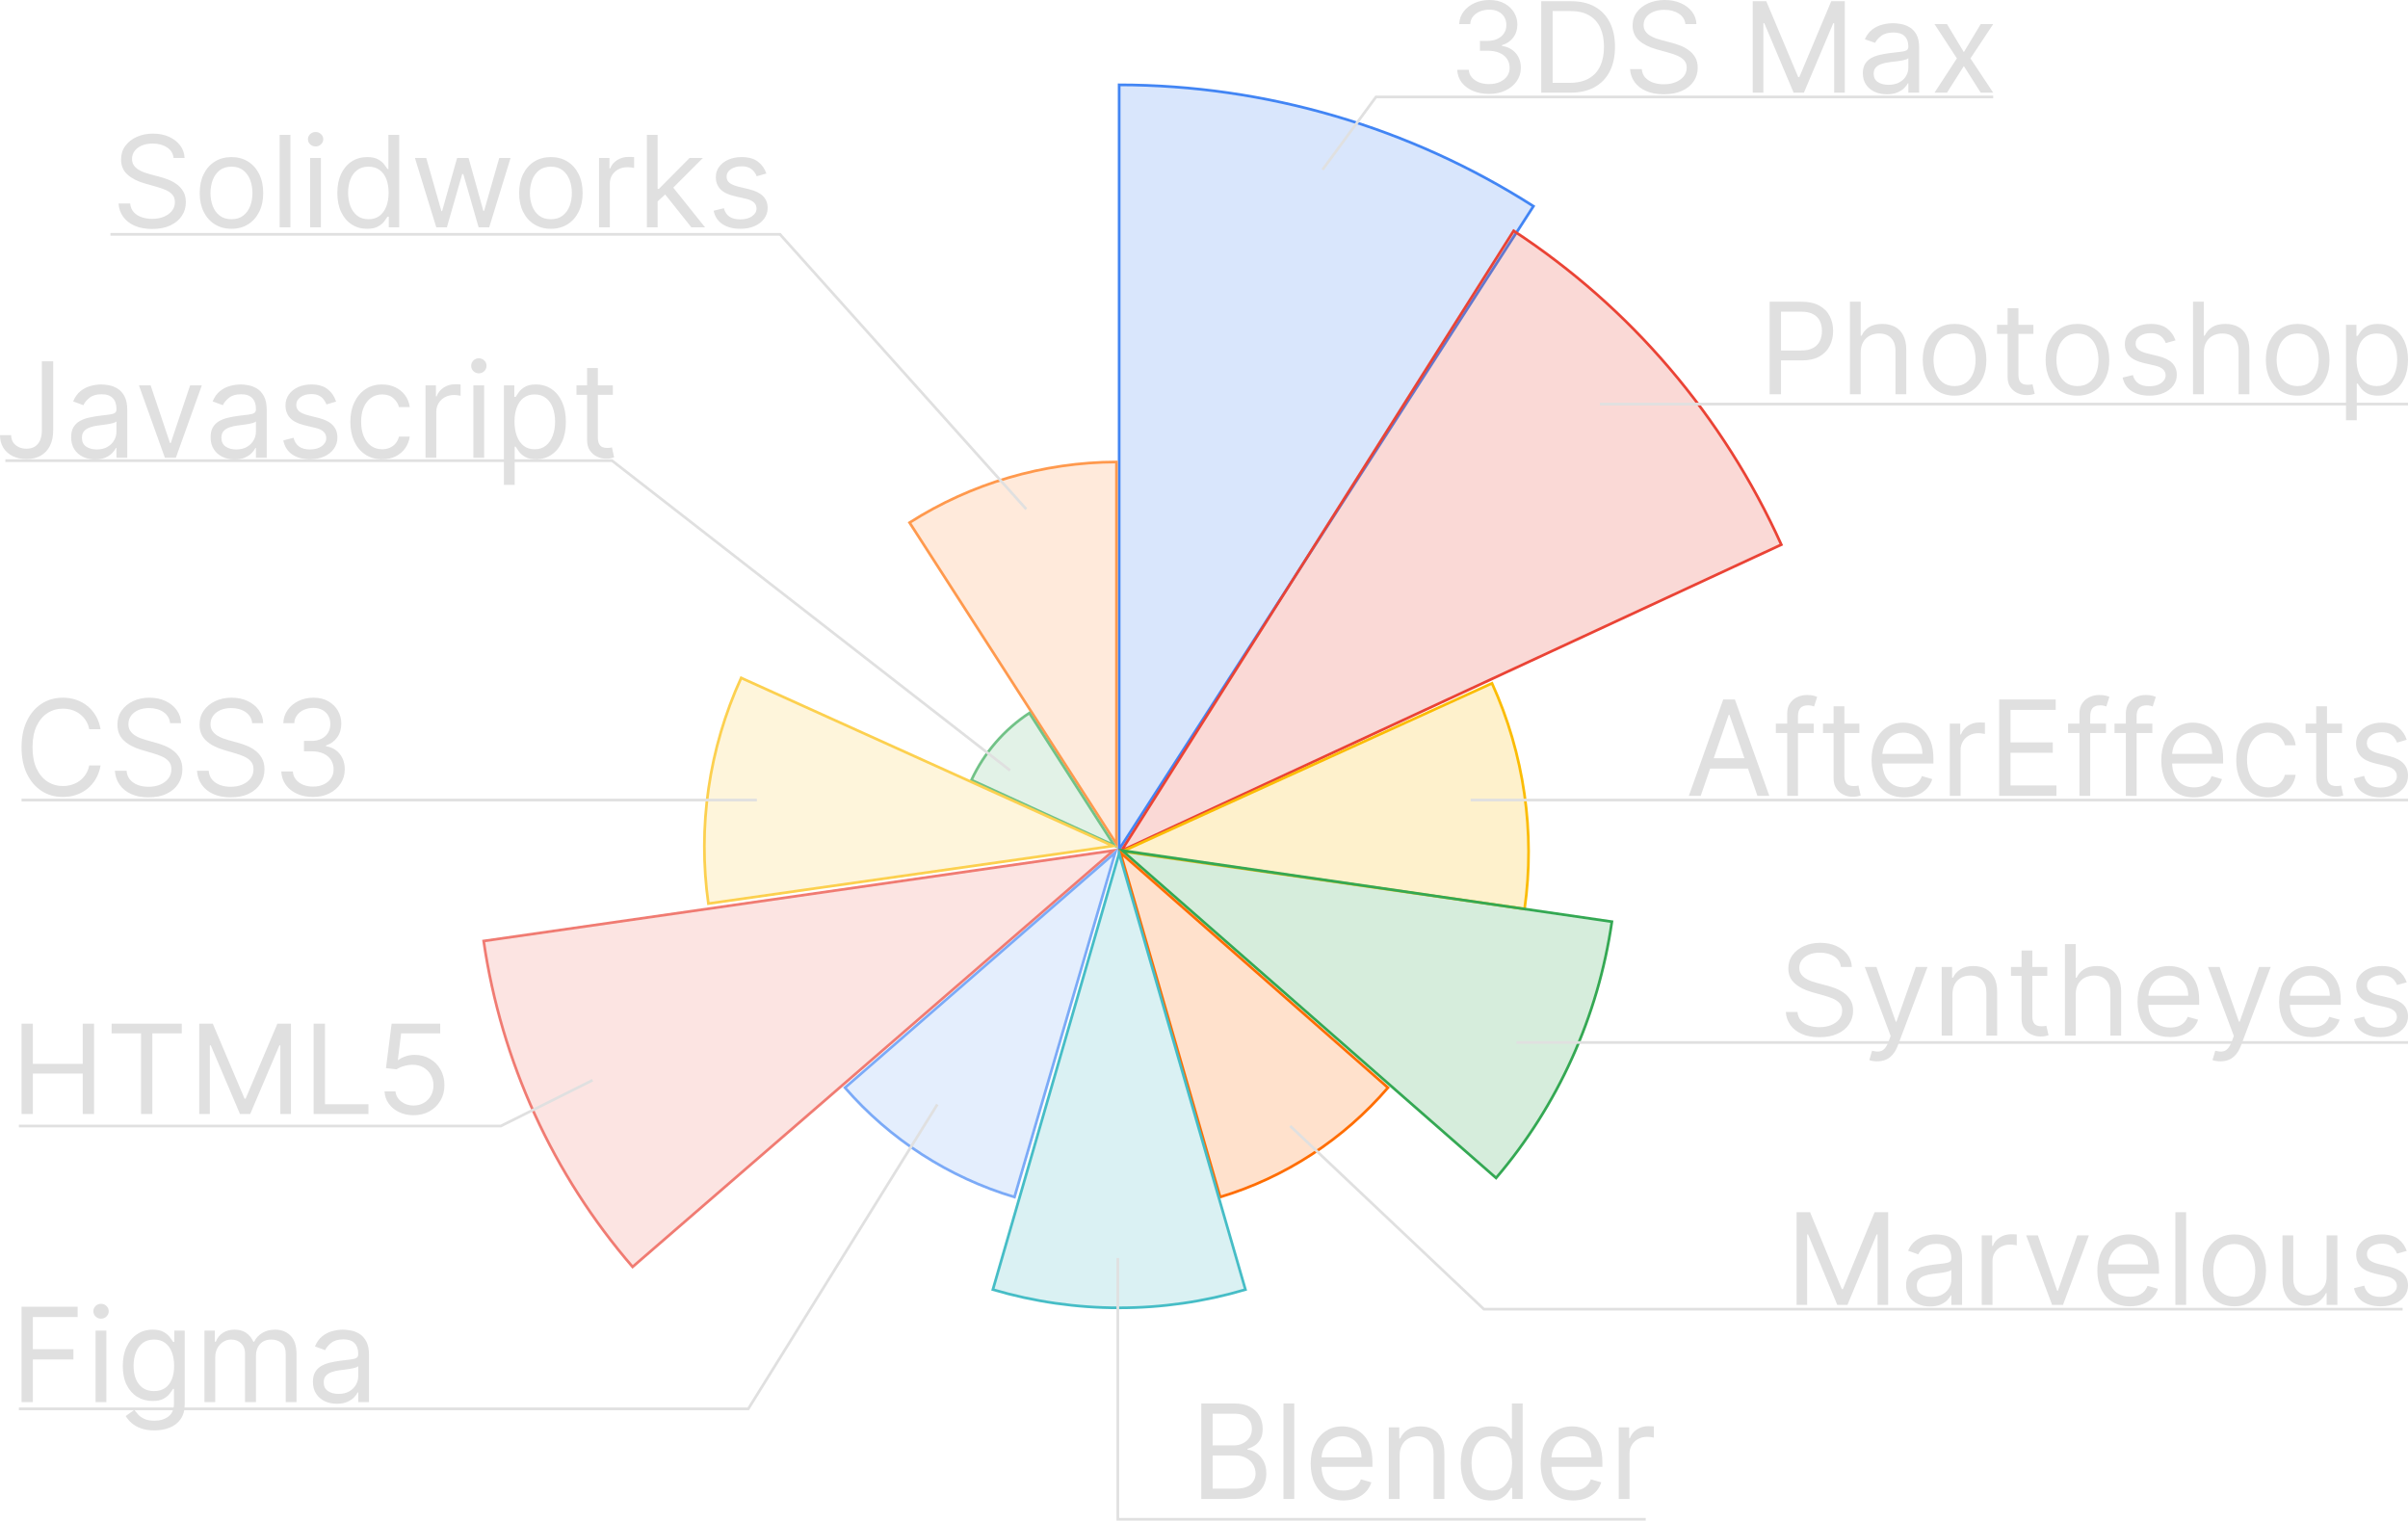 <svg width="894" height="565" viewBox="0 0 894 565" fill="none" xmlns="http://www.w3.org/2000/svg">
<path d="M415.5 31.5C470.025 31.595 523.387 47.226 569.308 76.552L415.5 315.301V31.5Z" fill="#4285F4" fill-opacity="0.2" stroke="#4285F4"/>
<path d="M416.331 315.831L561.957 85.696C605.33 114.123 639.81 154.539 661.341 202.192L416.331 315.831Z" fill="#EA4335" fill-opacity="0.2" stroke="#EA4335"/>
<path d="M566.019 337.434L416.763 316.059L553.926 253.662C565.842 279.881 570.036 308.933 566.019 337.434Z" fill="#FBBC04" fill-opacity="0.2" stroke="#FBBC04"/>
<path d="M416.602 315.738L598.434 342.153C593.332 377.348 578.416 410.347 555.438 437.291L416.602 315.738Z" fill="#34A853" fill-opacity="0.2" stroke="#34A853"/>
<path d="M515.299 403.775C498.735 423.012 477.129 437.091 452.991 444.376L415.957 316.506L515.299 403.775Z" fill="#FF6D01" fill-opacity="0.2" stroke="#FF6D01"/>
<path d="M337.692 194.011C360.643 179.401 387.28 171.595 414.5 171.501V313.3L337.692 194.011Z" fill="#FF994D" fill-opacity="0.2" stroke="#FF994D"/>
<path d="M413.66 313.837L360.664 289.57C365.382 279.435 372.827 270.819 382.161 264.694L413.66 313.837Z" fill="#71C287" fill-opacity="0.2" stroke="#71C287"/>
<path d="M413.227 314.059L262.991 335.435C258.947 306.933 263.169 277.88 275.163 251.66L413.227 314.059Z" fill="#FCD04F" fill-opacity="0.2" stroke="#FCD04F"/>
<path d="M413.385 315.737L234.86 470.295C205.285 436.049 186.103 394.084 179.567 349.326L413.385 315.737Z" fill="#F07B72" fill-opacity="0.2" stroke="#F07B72"/>
<path d="M313.705 403.776L414.041 316.497L376.637 444.378C352.256 437.093 330.434 423.014 313.705 403.776Z" fill="#7BAAF7" fill-opacity="0.2" stroke="#7BAAF7"/>
<path d="M415.5 316.798L462.382 478.735C431.759 487.755 399.241 487.755 368.618 478.735L415.5 316.798Z" fill="#46BDC6" fill-opacity="0.2" stroke="#46BDC6"/>
<path d="M892 486H550.902L479 418" stroke="#E0E0E0" stroke-miterlimit="10"/>
<path d="M894 297H546" stroke="#E0E0E0" stroke-miterlimit="10"/>
<path d="M740 36H510.841L491 63" stroke="#E0E0E0" stroke-miterlimit="10"/>
<path d="M41 87H289.59L381 189" stroke="#E0E0E0" stroke-miterlimit="10"/>
<path d="M2 171H227.213L375 286" stroke="#E0E0E0" stroke-miterlimit="10"/>
<path d="M7 418H185.967L220 401" stroke="#E0E0E0" stroke-miterlimit="10"/>
<path d="M7 523H277.811L348 410" stroke="#E0E0E0" stroke-miterlimit="10"/>
<path d="M8 297H281" stroke="#E0E0E0" stroke-miterlimit="10"/>
<path d="M894 387H563" stroke="#E0E0E0" stroke-miterlimit="10"/>
<path d="M894 150H594" stroke="#E0E0E0" stroke-miterlimit="10"/>
<path d="M611 564H415V467" stroke="#E0E0E0" stroke-miterlimit="10"/>
<path d="M552.85 34.867C550.604 34.867 548.599 34.492 546.841 33.74C545.095 32.989 543.705 31.945 542.67 30.608C541.647 29.261 541.092 27.697 541 25.919H545.291C545.383 27.012 545.77 27.957 546.449 28.752C547.129 29.537 548.02 30.144 549.122 30.575C550.225 31.006 551.443 31.222 552.782 31.222C554.28 31.222 555.61 30.968 556.765 30.459C557.924 29.951 558.831 29.244 559.49 28.338C560.149 27.432 560.476 26.383 560.476 25.189C560.476 23.941 560.161 22.842 559.526 21.892C558.891 20.93 557.96 20.179 556.733 19.638C555.507 19.096 554.008 18.826 552.239 18.826H549.446V15.18H552.239C553.621 15.18 554.835 14.937 555.882 14.451C556.937 13.965 557.76 13.28 558.351 12.396C558.95 11.512 559.254 10.473 559.254 9.28C559.254 8.131 558.99 7.131 558.471 6.281C557.948 5.43 557.208 4.767 556.258 4.292C555.315 3.817 554.2 3.58 552.918 3.58C551.715 3.58 550.58 3.795 549.514 4.226C548.459 4.646 547.596 5.259 546.925 6.065C546.258 6.861 545.894 7.822 545.838 8.949H541.751C541.819 7.17 542.37 5.612 543.401 4.276C544.436 2.928 545.786 1.878 547.452 1.127C549.134 0.376 550.98 0 552.986 0C555.143 0 556.993 0.425 558.539 1.276C560.081 2.116 561.268 3.226 562.095 4.607C562.926 5.988 563.337 7.479 563.337 9.081C563.337 10.993 562.822 12.622 561.787 13.97C560.768 15.318 559.378 16.252 557.616 16.771V17.036C559.821 17.39 561.539 18.301 562.778 19.77C564.012 21.229 564.632 23.035 564.632 25.189C564.632 27.034 564.116 28.692 563.081 30.161C562.063 31.619 560.664 32.768 558.894 33.608C557.125 34.448 555.111 34.867 552.85 34.867ZM582.969 34.403H572.206V0.464H583.445C586.829 0.464 589.721 1.143 592.126 2.502C594.536 3.85 596.377 5.789 597.66 8.319C598.942 10.838 599.585 13.854 599.585 17.367C599.585 20.903 598.938 23.947 597.644 26.499C596.349 29.04 594.463 30.995 591.99 32.365C589.517 33.724 586.509 34.403 582.969 34.403ZM576.429 30.758H582.694C585.578 30.758 587.967 30.216 589.861 29.134C591.759 28.051 593.173 26.51 594.104 24.51C595.035 22.51 595.498 20.129 595.498 17.367C595.498 14.627 595.039 12.269 594.12 10.291C593.201 8.303 591.827 6.778 590.001 5.717C588.171 4.646 585.898 4.11 583.173 4.11H576.429V30.758ZM625.734 8.949C625.53 7.27 624.703 5.966 623.249 5.038C621.795 4.11 620.013 3.646 617.903 3.646C616.361 3.646 615.011 3.889 613.852 4.375C612.706 4.861 611.807 5.529 611.159 6.38C610.524 7.231 610.209 8.198 610.209 9.28C610.209 10.186 610.428 10.965 610.872 11.617C611.327 12.258 611.906 12.794 612.61 13.224C613.313 13.644 614.048 13.992 614.823 14.268C615.594 14.534 616.301 14.749 616.948 14.915L620.492 15.843C621.399 16.075 622.41 16.395 623.52 16.804C624.643 17.213 625.718 17.771 626.741 18.478C627.771 19.174 628.622 20.069 629.293 21.162C629.961 22.256 630.296 23.599 630.296 25.189C630.296 27.023 629.805 28.681 628.814 30.161C627.839 31.641 626.409 32.818 624.527 33.691C622.654 34.564 620.376 35 617.7 35C615.203 35 613.041 34.608 611.211 33.823C609.397 33.039 607.967 31.945 606.92 30.542C605.89 29.139 605.306 27.509 605.167 25.653H609.525C609.641 26.935 610.085 27.996 610.856 28.835C611.639 29.664 612.626 30.282 613.816 30.691C615.019 31.089 616.313 31.288 617.7 31.288C619.31 31.288 620.756 31.034 622.038 30.526C623.321 30.006 624.34 29.288 625.087 28.371C625.838 27.443 626.209 26.36 626.209 25.123C626.209 23.996 625.89 23.079 625.242 22.372C624.595 21.665 623.744 21.091 622.685 20.649C621.631 20.207 620.492 19.82 619.266 19.489L614.975 18.295C612.25 17.533 610.093 16.445 608.507 15.031C606.916 13.617 606.121 11.766 606.121 9.479C606.121 7.579 606.649 5.922 607.704 4.508C608.77 3.082 610.201 1.978 611.994 1.193C613.8 0.398 615.814 0 618.039 0C620.288 0 622.286 0.392 624.032 1.177C625.782 1.95 627.164 3.011 628.187 4.358C629.218 5.706 629.765 7.236 629.821 8.949H625.734ZM650.724 0.464H655.762L667.611 28.636H668.019L679.868 0.464H684.91V34.403H680.959V8.617H680.62L669.721 34.403H665.909L655.015 8.617H654.671V34.403H650.724V0.464ZM700.524 35C698.87 35 697.363 34.696 696.013 34.089C694.663 33.47 693.592 32.581 692.797 31.42C692.002 30.249 691.602 28.835 691.602 27.178C691.602 25.72 691.898 24.538 692.489 23.632C693.08 22.715 693.868 21.997 694.854 21.477C695.841 20.958 696.932 20.571 698.122 20.317C699.329 20.052 700.536 19.842 701.75 19.688C703.34 19.489 704.627 19.34 705.613 19.24C706.612 19.13 707.339 18.947 707.795 18.693C708.258 18.439 708.494 17.997 708.494 17.367V17.235C708.494 15.6 708.034 14.329 707.112 13.423C706.205 12.517 704.826 12.064 702.977 12.064C701.059 12.064 699.553 12.473 698.466 13.291C697.375 14.108 696.608 14.981 696.165 15.909L692.353 14.583C693.033 13.037 693.943 11.832 695.078 10.971C696.225 10.098 697.471 9.49 698.822 9.148C700.184 8.794 701.522 8.617 702.841 8.617C703.68 8.617 704.647 8.717 705.733 8.916C706.836 9.104 707.899 9.496 708.917 10.092C709.952 10.689 710.807 11.589 711.49 12.794C712.17 13.998 712.509 15.611 712.509 17.633V34.403H708.494V30.956H708.29C708.015 31.509 707.563 32.1 706.928 32.73C706.293 33.359 705.446 33.895 704.391 34.337C703.332 34.779 702.046 35 700.524 35ZM701.139 31.487C702.725 31.487 704.067 31.183 705.154 30.575C706.257 29.968 707.084 29.183 707.643 28.222C708.21 27.261 708.494 26.25 708.494 25.189V21.61C708.322 21.809 707.947 21.991 707.367 22.157C706.8 22.311 706.145 22.45 705.394 22.571C704.655 22.681 703.936 22.781 703.232 22.869C702.541 22.947 701.978 23.013 701.546 23.068C700.504 23.201 699.525 23.416 698.618 23.715C697.723 24.002 696.996 24.438 696.44 25.024C695.893 25.598 695.622 26.383 695.622 27.377C695.622 28.736 696.137 29.763 697.172 30.459C698.214 31.144 699.537 31.487 701.139 31.487ZM722.841 8.949L729.105 19.356L735.369 8.949H740L731.558 21.676L740 34.403H735.369L729.105 24.526L722.841 34.403H718.21L726.516 21.676L718.21 8.949H722.841Z" fill="#E0E0E0"/>
<path d="M657 146.342V112H668.751C671.476 112 673.708 112.486 675.441 113.459C677.182 114.42 678.473 115.723 679.31 117.366C680.147 119.009 680.569 120.843 680.569 122.866C680.569 124.889 680.147 126.728 679.31 128.383C678.485 130.037 677.206 131.356 675.473 132.34C673.744 133.313 671.524 133.799 668.819 133.799H660.395V130.11H668.683C670.548 130.11 672.05 129.791 673.182 129.154C674.313 128.517 675.134 127.656 675.644 126.572C676.162 125.476 676.425 124.241 676.425 122.866C676.425 121.491 676.162 120.261 675.644 119.177C675.134 118.093 674.309 117.243 673.166 116.628C672.022 116.002 670.504 115.689 668.615 115.689H661.212V146.342H657ZM690.814 130.848V146.342H686.809V112H690.814V124.61H691.157C691.766 123.28 692.683 122.223 693.906 121.441C695.141 120.647 696.779 120.25 698.831 120.25C700.608 120.25 702.162 120.602 703.501 121.307C704.836 122 705.872 123.067 706.605 124.509C707.354 125.94 707.729 127.762 707.729 129.976V146.342H703.72V130.244C703.72 128.198 703.182 126.616 702.106 125.498C701.043 124.37 699.564 123.805 697.676 123.805C696.361 123.805 695.185 124.079 694.145 124.627C693.113 125.174 692.296 125.974 691.699 127.024C691.109 128.076 690.814 129.35 690.814 130.848ZM725.656 146.878C723.301 146.878 721.233 146.325 719.456 145.218C717.69 144.111 716.308 142.563 715.312 140.573C714.327 138.583 713.837 136.258 713.837 133.598C713.837 130.915 714.327 128.573 715.312 126.572C716.308 124.571 717.69 123.017 719.456 121.91C721.233 120.803 723.301 120.25 725.656 120.25C728.007 120.25 730.071 120.803 731.836 121.91C733.613 123.017 734.992 124.571 735.976 126.572C736.972 128.573 737.47 130.915 737.47 133.598C737.47 136.258 736.972 138.583 735.976 140.573C734.992 142.563 733.613 144.111 731.836 145.218C730.071 146.325 728.007 146.878 725.656 146.878ZM725.656 143.324C727.441 143.324 728.915 142.871 730.071 141.965C731.222 141.06 732.079 139.869 732.633 138.393C733.187 136.918 733.466 135.319 733.466 133.598C733.466 131.876 733.187 130.272 732.633 128.785C732.079 127.298 731.222 126.097 730.071 125.18C728.915 124.263 727.441 123.805 725.656 123.805C723.867 123.805 722.392 124.263 721.241 125.18C720.085 126.097 719.229 127.298 718.675 128.785C718.121 130.272 717.842 131.876 717.842 133.598C717.842 135.319 718.121 136.918 718.675 138.393C719.229 139.869 720.085 141.06 721.241 141.965C722.392 142.871 723.867 143.324 725.656 143.324ZM754.931 120.585V123.939H741.415V120.585H754.931ZM745.356 114.415H749.365V138.964C749.365 140.081 749.528 140.92 749.855 141.479C750.193 142.027 750.624 142.396 751.146 142.586C751.676 142.764 752.237 142.854 752.827 142.854C753.269 142.854 753.632 142.832 753.915 142.787C754.198 142.731 754.421 142.686 754.592 142.653L755.409 146.207C755.134 146.308 754.756 146.409 754.27 146.509C753.783 146.621 753.166 146.677 752.421 146.677C751.285 146.677 750.177 146.436 749.09 145.956C748.014 145.475 747.121 144.743 746.408 143.76C745.707 142.776 745.356 141.535 745.356 140.037V114.415ZM771.276 146.878C768.921 146.878 766.853 146.325 765.076 145.218C763.311 144.111 761.932 142.563 760.936 140.573C759.948 138.583 759.458 136.258 759.458 133.598C759.458 130.915 759.948 128.573 760.936 126.572C761.932 124.571 763.311 123.017 765.076 121.91C766.853 120.803 768.921 120.25 771.276 120.25C773.631 120.25 775.691 120.803 777.456 121.91C779.234 123.017 780.616 124.571 781.6 126.572C782.597 128.573 783.095 130.915 783.095 133.598C783.095 136.258 782.597 138.583 781.6 140.573C780.616 142.563 779.234 144.111 777.456 145.218C775.691 146.325 773.631 146.878 771.276 146.878ZM771.276 143.324C773.065 143.324 774.536 142.871 775.691 141.965C776.847 141.06 777.7 139.869 778.253 138.393C778.807 136.918 779.086 135.319 779.086 133.598C779.086 131.876 778.807 130.272 778.253 128.785C777.7 127.298 776.847 126.097 775.691 125.18C774.536 124.263 773.065 123.805 771.276 123.805C769.487 123.805 768.017 124.263 766.861 125.18C765.706 126.097 764.853 127.298 764.295 128.785C763.741 130.272 763.466 131.876 763.466 133.598C763.466 135.319 763.741 136.918 764.295 138.393C764.853 139.869 765.706 141.06 766.861 141.965C768.017 142.871 769.487 143.324 771.276 143.324ZM807.684 126.354L804.086 127.36C803.859 126.768 803.524 126.192 803.082 125.633C802.651 125.063 802.066 124.593 801.317 124.224C800.571 123.855 799.615 123.671 798.448 123.671C796.85 123.671 795.523 124.034 794.459 124.761C793.403 125.476 792.877 126.387 792.877 127.494C792.877 128.478 793.24 129.255 793.965 129.825C794.69 130.395 795.822 130.87 797.36 131.25L801.233 132.189C803.564 132.748 805.301 133.603 806.445 134.755C807.589 135.895 808.162 137.365 808.162 139.165C808.162 140.64 807.732 141.96 806.871 143.122C806.023 144.285 804.831 145.201 803.305 145.872C801.775 146.543 799.998 146.878 797.974 146.878C795.312 146.878 793.112 146.308 791.367 145.168C789.626 144.027 788.522 142.362 788.056 140.171L791.861 139.232C792.224 140.618 792.905 141.658 793.913 142.351C794.933 143.044 796.264 143.39 797.906 143.39C799.771 143.39 801.257 142.999 802.353 142.217C803.464 141.423 804.018 140.473 804.018 139.366C804.018 138.472 803.699 137.723 803.066 137.119C802.432 136.504 801.46 136.046 800.145 135.744L795.798 134.738C793.411 134.179 791.654 133.313 790.534 132.139C789.426 130.954 788.873 129.473 788.873 127.695C788.873 126.242 789.283 124.956 790.112 123.838C790.949 122.721 792.084 121.843 793.523 121.206C794.973 120.569 796.615 120.25 798.448 120.25C801.03 120.25 803.054 120.809 804.528 121.927C806.011 123.045 807.062 124.52 807.684 126.354ZM818.2 130.848V146.342H814.191V112H818.2V124.61H818.538C819.152 123.28 820.068 122.223 821.292 121.441C822.523 120.647 824.165 120.25 826.213 120.25C827.99 120.25 829.548 120.602 830.883 121.307C832.222 122 833.254 123.067 833.991 124.509C834.74 125.94 835.111 127.762 835.111 129.976V146.342H831.106V130.244C831.106 128.198 830.568 126.616 829.492 125.498C828.428 124.37 826.95 123.805 825.061 123.805C823.746 123.805 822.571 124.079 821.527 124.627C820.499 125.174 819.682 125.974 819.084 127.024C818.495 128.076 818.2 129.35 818.2 130.848ZM853.038 146.878C850.683 146.878 848.619 146.325 846.842 145.218C845.076 144.111 843.694 142.563 842.697 140.573C841.713 138.583 841.219 136.258 841.219 133.598C841.219 130.915 841.713 128.573 842.697 126.572C843.694 124.571 845.076 123.017 846.842 121.91C848.619 120.803 850.683 120.25 853.038 120.25C855.393 120.25 857.453 120.803 859.218 121.91C860.995 123.017 862.378 124.571 863.362 126.572C864.358 128.573 864.856 130.915 864.856 133.598C864.856 136.258 864.358 138.583 863.362 140.573C862.378 142.563 860.995 144.111 859.218 145.218C857.453 146.325 855.393 146.878 853.038 146.878ZM853.038 143.324C854.827 143.324 856.301 142.871 857.453 141.965C858.608 141.06 859.465 139.869 860.019 138.393C860.573 136.918 860.852 135.319 860.852 133.598C860.852 131.876 860.573 130.272 860.019 128.785C859.465 127.298 858.608 126.097 857.453 125.18C856.301 124.263 854.827 123.805 853.038 123.805C851.249 123.805 849.778 124.263 848.623 125.18C847.471 126.097 846.614 127.298 846.06 128.785C845.507 130.272 845.228 131.876 845.228 133.598C845.228 135.319 845.507 136.918 846.06 138.393C846.614 139.869 847.471 141.06 848.623 141.965C849.778 142.871 851.249 143.324 853.038 143.324ZM870.973 156V120.585H874.846V124.677H875.32C875.615 124.23 876.021 123.66 876.543 122.967C877.077 122.262 877.834 121.636 878.818 121.089C879.815 120.529 881.161 120.25 882.859 120.25C885.054 120.25 886.991 120.792 888.668 121.877C890.342 122.961 891.649 124.498 892.589 126.488C893.53 128.478 894 130.825 894 133.531C894 136.258 893.53 138.623 892.589 140.624C891.649 142.614 890.35 144.156 888.684 145.252C887.019 146.336 885.102 146.878 882.927 146.878C881.253 146.878 879.91 146.604 878.902 146.057C877.898 145.498 877.121 144.866 876.579 144.162C876.033 143.446 875.615 142.854 875.32 142.384H874.981V156H870.973ZM874.913 133.464C874.913 135.409 875.2 137.125 875.778 138.611C876.356 140.087 877.201 141.244 878.308 142.082C879.42 142.91 880.779 143.324 882.385 143.324C884.058 143.324 885.457 142.888 886.581 142.016C887.712 141.132 888.561 139.947 889.127 138.461C889.705 136.963 889.991 135.297 889.991 133.464C889.991 131.652 889.709 130.021 889.143 128.567C888.589 127.103 887.744 125.946 886.612 125.096C885.493 124.235 884.082 123.805 882.385 123.805C880.755 123.805 879.384 124.213 878.276 125.029C877.165 125.834 876.328 126.963 875.762 128.416C875.196 129.858 874.913 131.541 874.913 133.464Z" fill="#E0E0E0"/>
<path d="M631.414 295.443H627L639.764 259.676H644.11L656.879 295.443H652.465L642.075 265.332H641.804L631.414 295.443ZM633.043 281.471H650.835V285.311H633.043V281.471ZM673.364 268.619V272.111H659.305V268.619H673.364ZM663.516 295.443V264.914C663.516 263.377 663.866 262.098 664.567 261.074C665.269 260.049 666.181 259.279 667.3 258.766C668.424 258.254 669.603 258 670.85 258C671.834 258 672.639 258.082 673.26 258.242C673.882 258.406 674.348 258.557 674.651 258.697L673.499 262.258C673.296 262.189 673.013 262.102 672.651 261.996C672.3 261.893 671.834 261.84 671.256 261.84C669.934 261.84 668.978 262.184 668.388 262.873C667.81 263.557 667.523 264.566 667.523 265.893V295.443H663.516ZM690.319 268.619V272.111H676.806V268.619H690.319ZM680.742 262.189H684.75V287.758C684.75 288.922 684.913 289.795 685.24 290.377C685.582 290.947 686.012 291.332 686.53 291.529C687.064 291.717 687.626 291.811 688.211 291.811C688.654 291.811 689.016 291.787 689.299 291.742C689.582 291.68 689.809 291.635 689.976 291.598L690.793 295.303C690.522 295.406 690.144 295.512 689.654 295.619C689.168 295.734 688.55 295.791 687.805 295.791C686.674 295.791 685.562 295.541 684.479 295.041C683.403 294.541 682.507 293.779 681.794 292.754C681.092 291.729 680.742 290.434 680.742 288.877V262.189ZM706.995 296C704.485 296 702.318 295.43 700.494 294.291C698.685 293.139 697.287 291.529 696.303 289.471C695.327 287.398 694.841 284.988 694.841 282.238C694.841 279.492 695.327 277.07 696.303 274.975C697.287 272.865 698.657 271.225 700.41 270.049C702.175 268.861 704.234 268.266 706.589 268.266C707.947 268.266 709.29 268.5 710.613 268.967C711.935 269.43 713.142 270.189 714.23 271.238C715.313 272.275 716.182 273.648 716.827 275.357C717.473 277.07 717.795 279.176 717.795 281.68V283.426H697.693V279.865H713.72C713.72 278.352 713.425 277 712.835 275.812C712.258 274.623 711.433 273.689 710.358 273C709.294 272.316 708.039 271.971 706.589 271.971C704.995 271.971 703.613 272.377 702.446 273.193C701.294 273.996 700.406 275.045 699.78 276.336C699.159 277.627 698.848 279.012 698.848 280.492V282.869C698.848 284.893 699.187 286.611 699.868 288.02C700.557 289.418 701.513 290.484 702.736 291.217C703.959 291.938 705.378 292.299 706.995 292.299C708.051 292.299 708.999 292.148 709.848 291.844C710.708 291.529 711.449 291.066 712.075 290.447C712.696 289.82 713.178 289.037 713.517 288.107L717.385 289.225C716.979 290.574 716.293 291.762 715.333 292.787C714.369 293.799 713.182 294.594 711.768 295.164C710.354 295.721 708.764 296 706.995 296ZM723.887 295.443V268.619H727.759V272.668H728.03C728.508 271.34 729.364 270.266 730.611 269.439C731.854 268.611 733.261 268.197 734.822 268.197C735.117 268.197 735.483 268.205 735.926 268.217C736.368 268.225 736.699 268.246 736.926 268.266V272.459C736.79 272.426 736.479 272.373 735.993 272.303C735.519 272.221 735.013 272.18 734.484 272.18C733.213 272.18 732.081 272.455 731.085 273C730.101 273.537 729.321 274.283 728.743 275.238C728.177 276.18 727.894 277.254 727.894 278.467V295.443H723.887ZM742.22 295.443V259.676H763.203V263.516H746.431V275.602H762.115V279.447H746.431V291.598H763.474V295.443H742.22ZM781.859 268.619V272.111H767.804V268.619H781.859ZM772.011 295.443V264.914C772.011 263.377 772.362 262.098 773.067 261.074C773.768 260.049 774.676 259.279 775.8 258.766C776.919 258.254 778.103 258 779.345 258C780.329 258 781.134 258.082 781.756 258.242C782.381 258.406 782.843 258.557 783.15 258.697L781.995 262.258C781.792 262.189 781.509 262.102 781.146 261.996C780.796 261.893 780.329 261.84 779.756 261.84C778.429 261.84 777.473 262.184 776.883 262.873C776.31 263.557 776.019 264.566 776.019 265.893V295.443H772.011ZM799.085 268.619V272.111H785.03V268.619H799.085ZM789.241 295.443V264.914C789.241 263.377 789.592 262.098 790.293 261.074C790.994 260.049 791.906 259.279 793.026 258.766C794.145 258.254 795.329 258 796.575 258C797.559 258 798.36 258.082 798.986 258.242C799.607 258.406 800.069 258.557 800.376 258.697L799.221 262.258C799.018 262.189 798.735 262.102 798.372 261.996C798.022 261.893 797.56 261.84 796.982 261.84C795.655 261.84 794.699 262.184 794.114 262.873C793.536 263.557 793.245 264.566 793.245 265.893V295.443H789.241ZM814.558 296C812.049 296 809.882 295.43 808.057 294.291C806.248 293.139 804.85 291.529 803.866 289.471C802.89 287.398 802.404 284.988 802.404 282.238C802.404 279.492 802.89 277.07 803.866 274.975C804.85 272.865 806.22 271.225 807.973 270.049C809.738 268.861 811.798 268.266 814.152 268.266C815.511 268.266 816.853 268.5 818.176 268.967C819.499 269.43 820.706 270.189 821.793 271.238C822.877 272.275 823.745 273.648 824.391 275.357C825.036 277.07 825.359 279.176 825.359 281.68V283.426H805.256V279.865H821.283C821.283 278.352 820.988 277 820.399 275.812C819.821 274.623 818.996 273.689 817.921 273C816.857 272.316 815.602 271.971 814.152 271.971C812.559 271.971 811.176 272.377 810.009 273.193C808.858 273.996 807.969 275.045 807.344 276.336C806.722 277.627 806.412 279.012 806.412 280.492V282.869C806.412 284.893 806.75 286.611 807.431 288.02C808.121 289.418 809.077 290.484 810.3 291.217C811.523 291.938 812.941 292.299 814.558 292.299C815.614 292.299 816.562 292.148 817.411 291.844C818.271 291.529 819.012 291.066 819.638 290.447C820.259 289.82 820.741 289.037 821.08 288.107L824.948 289.225C824.542 290.574 823.857 291.762 822.897 292.787C821.933 293.799 820.745 294.594 819.331 295.164C817.917 295.721 816.327 296 814.558 296ZM842.047 296C839.601 296 837.497 295.406 835.729 294.221C833.964 293.033 832.605 291.398 831.657 289.311C830.705 287.229 830.231 284.848 830.231 282.168C830.231 279.447 830.717 277.041 831.689 274.955C832.673 272.861 834.043 271.225 835.796 270.049C837.565 268.861 839.625 268.266 841.979 268.266C843.812 268.266 845.465 268.619 846.935 269.316C848.405 270.012 849.612 270.992 850.552 272.25C851.489 273.508 852.074 274.975 852.297 276.652H848.294C847.987 275.426 847.309 274.344 846.254 273.402C845.214 272.447 843.812 271.971 842.047 271.971C840.485 271.971 839.115 272.389 837.936 273.23C836.772 274.053 835.86 275.225 835.203 276.738C834.557 278.242 834.235 280.004 834.235 282.029C834.235 284.102 834.553 285.906 835.187 287.443C835.832 288.98 836.737 290.172 837.904 291.025C839.079 291.873 840.461 292.299 842.047 292.299C843.087 292.299 844.031 292.115 844.879 291.742C845.728 291.369 846.449 290.832 847.035 290.135C847.624 289.434 848.043 288.598 848.294 287.619H852.297C852.074 289.201 851.512 290.627 850.62 291.898C849.736 293.156 848.564 294.156 847.102 294.902C845.656 295.635 843.971 296 842.047 296ZM869.495 268.619V272.111H855.982V268.619H869.495ZM859.922 262.189H863.926V287.758C863.926 288.922 864.093 289.795 864.42 290.377C864.759 290.947 865.189 291.332 865.711 291.529C866.241 291.717 866.802 291.811 867.392 291.811C867.834 291.811 868.193 291.787 868.48 291.742C868.762 291.68 868.986 291.635 869.157 291.598L869.974 295.303C869.699 295.406 869.32 295.512 868.834 295.619C868.348 295.734 867.731 295.791 866.986 295.791C865.85 295.791 864.743 295.541 863.655 295.041C862.58 294.541 861.687 293.779 860.974 292.754C860.273 291.729 859.922 290.434 859.922 288.877V262.189ZM893.526 274.623L889.929 275.672C889.701 275.057 889.367 274.455 888.925 273.873C888.494 273.279 887.909 272.791 887.16 272.406C886.415 272.025 885.459 271.832 884.291 271.832C882.694 271.832 881.367 272.209 880.304 272.967C879.248 273.709 878.722 274.66 878.722 275.812C878.722 276.836 879.085 277.648 879.81 278.242C880.535 278.832 881.666 279.328 883.204 279.725L887.076 280.701C889.407 281.283 891.144 282.176 892.287 283.373C893.43 284.561 894 286.094 894 287.967C894 289.504 893.574 290.877 892.713 292.09C891.865 293.299 890.673 294.254 889.148 294.955C887.618 295.652 885.841 296 883.817 296C881.156 296 878.953 295.406 877.212 294.221C875.467 293.033 874.368 291.299 873.902 289.016L877.706 288.037C878.065 289.479 878.75 290.566 879.758 291.287C880.778 292.008 882.108 292.369 883.75 292.369C885.614 292.369 887.1 291.963 888.196 291.148C889.307 290.32 889.861 289.332 889.861 288.176C889.861 287.246 889.542 286.467 888.909 285.836C888.275 285.197 887.303 284.721 885.988 284.406L881.642 283.357C879.256 282.775 877.499 281.873 876.38 280.652C875.272 279.414 874.718 277.873 874.718 276.02C874.718 274.508 875.129 273.168 875.957 272.004C876.794 270.84 877.929 269.926 879.367 269.262C880.818 268.598 882.459 268.266 884.291 268.266C886.873 268.266 888.897 268.848 890.371 270.012C891.853 271.18 892.904 272.717 893.526 274.623Z" fill="#E0E0E0"/>
<path d="M683.45 358.962C683.244 357.28 682.421 355.976 680.975 355.045C679.533 354.115 677.762 353.652 675.66 353.652C674.127 353.652 672.784 353.893 671.632 354.38C670.492 354.866 669.602 355.536 668.959 356.389C668.327 357.241 668.009 358.207 668.009 359.293C668.009 360.2 668.232 360.979 668.669 361.633C669.122 362.271 669.698 362.808 670.397 363.24C671.096 363.661 671.831 364.007 672.597 364.284C673.364 364.552 674.071 364.767 674.715 364.934L678.234 365.861C679.136 366.094 680.141 366.413 681.25 366.822C682.366 367.235 683.43 367.792 684.447 368.5C685.472 369.197 686.322 370.092 686.986 371.186C687.653 372.28 687.987 373.627 687.987 375.22C687.987 377.053 687.494 378.712 686.513 380.195C685.544 381.678 684.122 382.854 682.247 383.73C680.384 384.602 678.123 385.038 675.458 385.038C672.975 385.038 670.826 384.649 669.01 383.862C667.203 383.076 665.781 381.982 664.744 380.577C663.715 379.171 663.135 377.54 663 375.683H667.334C667.445 376.968 667.886 378.027 668.653 378.867C669.431 379.697 670.413 380.316 671.6 380.724C672.796 381.125 674.083 381.324 675.458 381.324C677.063 381.324 678.501 381.071 679.776 380.561C681.051 380.039 682.06 379.323 682.807 378.404C683.55 377.474 683.923 376.391 683.923 375.153C683.923 374.024 683.601 373.106 682.958 372.397C682.314 371.689 681.468 371.116 680.419 370.672C679.371 370.229 678.234 369.843 677.015 369.512L672.748 368.317C670.043 367.554 667.898 366.464 666.317 365.047C664.736 363.634 663.945 361.781 663.945 359.491C663.945 357.588 664.474 355.929 665.522 354.512C666.583 353.087 668.005 351.982 669.789 351.195C671.581 350.401 673.587 350 675.795 350C678.032 350 680.018 350.393 681.754 351.18C683.494 351.954 684.872 353.017 685.885 354.364C686.914 355.715 687.455 357.245 687.51 358.962H683.45ZM696.921 394C696.242 394 695.638 393.942 695.11 393.833C694.577 393.731 694.212 393.634 694.009 393.533L695.022 390.084C695.995 390.325 696.849 390.414 697.596 390.348C698.339 390.282 699.003 389.955 699.579 389.371C700.163 388.795 700.699 387.861 701.184 386.564L701.93 384.575L692.313 358.962H696.647L703.825 379.265H704.095L711.274 358.962H715.608L704.572 388.16C704.075 389.476 703.46 390.562 702.725 391.427C701.994 392.299 701.14 392.949 700.171 393.369C699.209 393.79 698.129 394 696.921 394ZM724.875 369.111V384.442H720.879V358.962H724.74V362.941H725.078C725.69 361.648 726.615 360.609 727.855 359.822C729.098 359.028 730.699 358.627 732.661 358.627C734.425 358.627 735.963 358.981 737.285 359.69C738.604 360.387 739.633 361.45 740.364 362.875C741.099 364.292 741.464 366.082 741.464 368.251V384.442H737.472V368.516C737.472 366.515 736.94 364.953 735.879 363.836C734.819 362.711 733.365 362.147 731.513 362.147C730.238 362.147 729.098 362.415 728.093 362.96C727.1 363.501 726.313 364.292 725.737 365.331C725.165 366.371 724.875 367.632 724.875 369.111ZM760.076 358.962V362.279H746.601V358.962H760.076ZM750.526 352.854H754.522V377.143C754.522 378.248 754.685 379.078 755.011 379.631C755.352 380.172 755.781 380.538 756.298 380.724C756.83 380.904 757.386 380.993 757.974 380.993C758.415 380.993 758.777 380.97 759.059 380.927C759.341 380.869 759.567 380.826 759.734 380.791L760.548 384.31C760.278 384.407 759.901 384.509 759.412 384.61C758.928 384.719 758.312 384.773 757.569 384.773C756.441 384.773 755.333 384.536 754.252 384.061C753.179 383.586 752.286 382.862 751.574 381.888C750.875 380.915 750.526 379.685 750.526 378.206V352.854ZM770.638 369.111V384.442H766.642V350.467H770.638V362.941H770.976C771.584 361.625 772.498 360.581 773.717 359.807C774.949 359.02 776.585 358.627 778.627 358.627C780.399 358.627 781.952 358.978 783.283 359.674C784.614 360.36 785.646 361.415 786.381 362.843C787.124 364.257 787.498 366.059 787.498 368.251V384.442H783.501V368.516C783.501 366.491 782.965 364.926 781.896 363.821C780.832 362.703 779.362 362.147 777.475 362.147C776.168 362.147 774.992 362.415 773.955 362.96C772.927 363.501 772.116 364.292 771.516 365.331C770.932 366.371 770.638 367.632 770.638 369.111ZM805.707 384.972C803.201 384.972 801.04 384.431 799.224 383.348C797.421 382.254 796.027 380.724 795.045 378.77C794.072 376.8 793.587 374.511 793.587 371.899C793.587 369.29 794.072 366.99 795.045 365C796.027 362.995 797.389 361.438 799.141 360.321C800.901 359.192 802.955 358.627 805.302 358.627C806.657 358.627 807.992 358.849 809.315 359.293C810.633 359.733 811.837 360.453 812.922 361.45C814.002 362.435 814.868 363.739 815.512 365.362C816.151 366.99 816.473 368.991 816.473 371.369V373.028H796.432V369.645H812.413C812.413 368.208 812.119 366.923 811.531 365.794C810.955 364.665 810.133 363.778 809.06 363.124C808 362.474 806.748 362.147 805.302 362.147C803.709 362.147 802.335 362.532 801.171 363.307C800.019 364.07 799.133 365.066 798.513 366.293C797.894 367.519 797.584 368.835 797.584 370.24V372.498C797.584 374.422 797.922 376.053 798.597 377.392C799.288 378.719 800.241 379.732 801.461 380.429C802.676 381.114 804.095 381.456 805.707 381.456C806.756 381.456 807.706 381.312 808.552 381.024C809.41 380.724 810.149 380.285 810.769 379.697C811.392 379.101 811.869 378.357 812.211 377.474L816.068 378.537C815.663 379.817 814.979 380.946 814.022 381.92C813.061 382.881 811.877 383.637 810.467 384.178C809.056 384.707 807.467 384.972 805.707 384.972ZM824.335 394C823.655 394 823.051 393.942 822.523 393.833C821.991 393.731 821.625 393.634 821.423 393.533L822.436 390.084C823.409 390.325 824.267 390.414 825.01 390.348C825.757 390.282 826.416 389.955 826.992 389.371C827.58 388.795 828.112 387.861 828.601 386.564L829.344 384.575L819.73 358.962H824.064L831.239 379.265H831.513L838.687 358.962H843.021L831.986 388.16C831.489 389.476 830.873 390.562 830.138 391.427C829.407 392.299 828.553 392.949 827.584 393.369C826.623 393.79 825.542 394 824.335 394ZM858.268 384.972C855.761 384.972 853.6 384.431 851.784 383.348C849.977 382.254 848.583 380.724 847.601 378.77C846.632 376.8 846.147 374.511 846.147 371.899C846.147 369.29 846.632 366.99 847.601 365C848.583 362.995 849.949 361.438 851.697 360.321C853.457 359.192 855.511 358.627 857.858 358.627C859.213 358.627 860.552 358.849 861.87 359.293C863.193 359.733 864.393 360.453 865.478 361.45C866.562 362.435 867.424 363.739 868.068 365.362C868.711 366.99 869.033 368.991 869.033 371.369V373.028H848.988V369.645H864.969C864.969 368.208 864.675 366.923 864.091 365.794C863.515 364.665 862.689 363.778 861.616 363.124C860.556 362.474 859.304 362.147 857.858 362.147C856.269 362.147 854.891 362.532 853.731 363.307C852.579 364.07 851.693 365.066 851.073 366.293C850.45 367.519 850.14 368.835 850.14 370.24V372.498C850.14 374.422 850.477 376.053 851.157 377.392C851.844 378.719 852.797 379.732 854.017 380.429C855.236 381.114 856.651 381.456 858.268 381.456C859.316 381.456 860.262 381.312 861.112 381.024C861.966 380.724 862.709 380.285 863.328 379.697C863.948 379.101 864.429 378.357 864.766 377.474L868.628 378.537C868.219 379.817 867.535 380.946 866.578 381.92C865.621 382.881 864.433 383.637 863.023 384.178C861.612 384.707 860.027 384.972 858.268 384.972ZM893.527 364.665L889.94 365.662C889.714 365.078 889.38 364.506 888.939 363.953C888.51 363.388 887.926 362.925 887.179 362.559C886.436 362.197 885.483 362.014 884.319 362.014C882.726 362.014 881.403 362.372 880.339 363.093C879.29 363.797 878.766 364.7 878.766 365.794C878.766 366.768 879.127 367.538 879.85 368.103C880.573 368.664 881.701 369.135 883.235 369.512L887.096 370.439C889.42 370.992 891.152 371.84 892.292 372.977C893.432 374.106 894 375.562 894 377.341C894 378.801 893.571 380.105 892.717 381.258C891.867 382.406 890.683 383.313 889.162 383.979C887.636 384.641 885.864 384.972 883.846 384.972C881.193 384.972 878.996 384.407 877.26 383.282C875.52 382.153 874.42 380.506 873.959 378.338L877.749 377.408C878.11 378.778 878.793 379.81 879.798 380.495C880.815 381.18 882.142 381.523 883.779 381.523C885.638 381.523 887.116 381.137 888.212 380.362C889.316 379.576 889.873 378.638 889.873 377.54C889.873 376.656 889.555 375.916 888.923 375.317C888.291 374.71 887.322 374.258 886.011 373.958L881.677 372.962C879.298 372.409 877.546 371.552 876.43 370.392C875.325 369.216 874.769 367.753 874.769 365.993C874.769 364.556 875.182 363.283 876.009 362.178C876.843 361.072 877.975 360.204 879.409 359.573C880.855 358.942 882.492 358.627 884.319 358.627C886.893 358.627 888.911 359.18 890.377 360.286C891.859 361.395 892.908 362.855 893.527 364.665Z" fill="#E0E0E0"/>
<path d="M667 450H672.01L683.795 478.552H684.2L695.985 450H701V484.397H697.07V458.261H696.732L685.893 484.397H682.103L671.267 458.261H670.926V484.397H667V450ZM716.527 485C714.883 485 713.385 484.693 712.042 484.078C710.699 483.451 709.634 482.548 708.843 481.374C708.052 480.188 707.655 478.753 707.655 477.074C707.655 475.596 707.949 474.398 708.537 473.479C709.125 472.549 709.908 471.824 710.889 471.296C711.871 470.771 712.955 470.377 714.143 470.121C715.339 469.853 716.539 469.64 717.747 469.483C719.329 469.282 720.608 469.128 721.593 469.029C722.587 468.915 723.306 468.734 723.759 468.474C724.22 468.217 724.454 467.768 724.454 467.13V466.996C724.454 465.34 723.997 464.051 723.083 463.133C722.178 462.215 720.807 461.757 718.967 461.757C717.06 461.757 715.562 462.171 714.481 462.999C713.396 463.827 712.634 464.713 712.193 465.651L708.402 464.307C709.077 462.743 709.983 461.521 711.112 460.646C712.252 459.763 713.492 459.148 714.835 458.801C716.19 458.443 717.521 458.261 718.832 458.261C719.666 458.261 720.628 458.364 721.709 458.565C722.805 458.754 723.862 459.152 724.875 459.759C725.904 460.362 726.755 461.276 727.434 462.494C728.11 463.716 728.447 465.352 728.447 467.401V484.397H724.454V480.905H724.252C723.977 481.465 723.528 482.064 722.897 482.702C722.265 483.341 721.423 483.881 720.374 484.33C719.321 484.779 718.041 485 716.527 485ZM717.139 481.441C718.721 481.441 720.052 481.133 721.133 480.519C722.229 479.9 723.052 479.108 723.608 478.134C724.172 477.157 724.454 476.132 724.454 475.06V471.43C724.283 471.631 723.91 471.816 723.334 471.985C722.77 472.143 722.118 472.281 721.371 472.403C720.636 472.517 719.921 472.616 719.221 472.707C718.534 472.785 717.974 472.853 717.545 472.908C716.508 473.042 715.534 473.262 714.632 473.562C713.742 473.854 713.019 474.295 712.467 474.89C711.922 475.474 711.652 476.266 711.652 477.275C711.652 478.654 712.165 479.695 713.194 480.4C714.231 481.094 715.546 481.441 717.139 481.441ZM735.742 484.397V458.6H739.605V462.494H739.875C740.348 461.217 741.206 460.185 742.446 459.389C743.689 458.592 745.088 458.194 746.645 458.194C746.939 458.194 747.305 458.202 747.746 458.214C748.187 458.222 748.521 458.242 748.747 458.261V462.293C748.612 462.262 748.298 462.211 747.813 462.144C747.341 462.065 746.84 462.025 746.308 462.025C745.044 462.025 743.916 462.289 742.922 462.814C741.941 463.33 741.162 464.047 740.586 464.966C740.022 465.872 739.74 466.905 739.74 468.072V484.397H735.742ZM775.539 458.6L765.924 484.397H761.859L752.244 458.6H756.579L763.754 479.155H764.029L771.204 458.6H775.539ZM790.789 484.933C788.282 484.933 786.12 484.385 784.304 483.289C782.497 482.182 781.102 480.633 780.121 478.654C779.151 476.66 778.666 474.342 778.666 471.698C778.666 469.057 779.151 466.727 780.121 464.713C781.102 462.684 782.469 461.107 784.217 459.976C785.977 458.833 788.031 458.261 790.38 458.261C791.735 458.261 793.074 458.486 794.393 458.935C795.716 459.381 796.916 460.11 798.001 461.119C799.085 462.116 799.947 463.436 800.591 465.08C801.235 466.727 801.557 468.753 801.557 471.162V472.841H781.507V469.416H797.492C797.492 467.961 797.198 466.661 796.614 465.517C796.038 464.374 795.211 463.476 794.138 462.814C793.078 462.155 791.826 461.824 790.38 461.824C788.79 461.824 787.412 462.215 786.251 462.999C785.099 463.771 784.213 464.78 783.593 466.022C782.969 467.264 782.659 468.596 782.659 470.019V472.305C782.659 474.252 782.997 475.903 783.677 477.259C784.364 478.603 785.318 479.628 786.537 480.333C787.757 481.027 789.172 481.374 790.789 481.374C791.838 481.374 792.784 481.228 793.634 480.936C794.488 480.633 795.231 480.188 795.851 479.592C796.471 478.989 796.952 478.237 797.289 477.342L801.151 478.418C800.742 479.715 800.059 480.858 799.101 481.843C798.144 482.816 796.956 483.581 795.545 484.129C794.134 484.665 792.549 484.933 790.789 484.933ZM811.629 450V484.397H807.636V450H811.629ZM829.513 484.933C827.169 484.933 825.107 484.381 823.335 483.27C821.574 482.162 820.196 480.613 819.202 478.619C818.221 476.624 817.732 474.295 817.732 471.631C817.732 468.947 818.221 466.597 819.202 464.595C820.196 462.589 821.574 461.032 823.335 459.925C825.107 458.817 827.169 458.261 829.513 458.261C831.861 458.261 833.915 458.817 835.68 459.925C837.452 461.032 838.826 462.589 839.808 464.595C840.801 466.597 841.298 468.947 841.298 471.631C841.298 474.295 840.801 476.624 839.808 478.619C838.826 480.613 837.452 482.162 835.68 483.27C833.915 484.381 831.861 484.933 829.513 484.933ZM829.513 481.374C831.297 481.374 832.767 480.921 833.915 480.014C835.068 479.108 835.922 477.913 836.474 476.435C837.026 474.957 837.305 473.357 837.305 471.631C837.305 469.908 837.026 468.3 836.474 466.81C835.922 465.324 835.068 464.118 833.915 463.2C832.767 462.282 831.297 461.824 829.513 461.824C827.733 461.824 826.263 462.282 825.111 463.2C823.962 464.118 823.108 465.324 822.556 466.81C822.003 468.3 821.725 469.908 821.725 471.631C821.725 473.357 822.003 474.957 822.556 476.435C823.108 477.913 823.962 479.108 825.111 480.014C826.263 480.921 827.733 481.374 829.513 481.374ZM863.791 473.85V458.6H867.784V484.397H863.791V480.03H863.517C862.909 481.338 861.959 482.454 860.672 483.372C859.388 484.279 857.759 484.732 855.797 484.732C854.171 484.732 852.725 484.381 851.462 483.676C850.198 482.958 849.205 481.882 848.482 480.452C847.758 479.005 847.401 477.184 847.401 474.993V458.6H851.394V474.721C851.394 476.605 851.926 478.102 852.987 479.226C854.06 480.345 855.423 480.905 857.084 480.905C858.077 480.905 859.086 480.653 860.116 480.148C861.153 479.644 862.023 478.871 862.722 477.831C863.433 476.79 863.791 475.462 863.791 473.85ZM893.527 464.374L889.935 465.383C889.709 464.792 889.379 464.213 888.938 463.653C888.509 463.082 887.921 462.613 887.178 462.242C886.431 461.876 885.477 461.69 884.313 461.69C882.724 461.69 881.397 462.053 880.336 462.782C879.287 463.496 878.762 464.41 878.762 465.517C878.762 466.503 879.124 467.283 879.843 467.855C880.566 468.422 881.695 468.899 883.232 469.282L887.09 470.22C889.415 470.779 891.151 471.638 892.287 472.789C893.428 473.932 894 475.407 894 477.208C894 478.686 893.571 480.006 892.713 481.173C891.866 482.336 890.682 483.254 889.157 483.928C887.635 484.598 885.863 484.933 883.84 484.933C881.186 484.933 878.993 484.361 877.252 483.222C875.516 482.079 874.416 480.412 873.951 478.217L877.745 477.275C878.107 478.662 878.79 479.707 879.795 480.4C880.809 481.094 882.136 481.441 883.773 481.441C885.636 481.441 887.114 481.051 888.207 480.266C889.316 479.47 889.868 478.52 889.868 477.409C889.868 476.514 889.554 475.765 888.918 475.158C888.286 474.543 887.317 474.086 886.006 473.783L881.675 472.774C879.291 472.214 877.543 471.347 876.426 470.172C875.318 468.982 874.765 467.5 874.765 465.718C874.765 464.264 875.178 462.975 876.001 461.856C876.835 460.737 877.972 459.858 879.406 459.219C880.848 458.581 882.485 458.261 884.313 458.261C886.888 458.261 888.91 458.821 890.376 459.94C891.854 461.064 892.903 462.542 893.527 464.374Z" fill="#E0E0E0"/>
<path d="M446 556.448V521H458.138C460.556 521 462.549 521.427 464.121 522.279C465.692 523.12 466.862 524.258 467.629 525.691C468.401 527.109 468.783 528.685 468.783 530.415C468.783 531.939 468.517 533.198 467.988 534.189C467.466 535.18 466.778 535.964 465.919 536.541C465.072 537.117 464.149 537.548 463.154 537.824V538.169C464.216 538.238 465.286 538.62 466.36 539.311C467.435 540.005 468.33 540.996 469.054 542.288C469.778 543.58 470.14 545.164 470.14 547.032C470.14 548.807 469.746 550.408 468.954 551.825C468.163 553.247 466.913 554.372 465.207 555.201C463.5 556.033 461.28 556.448 458.543 556.448H446ZM450.205 552.638H458.543C461.292 552.638 463.242 552.097 464.391 551.013C465.557 549.916 466.138 548.588 466.138 547.032C466.138 545.83 465.839 544.725 465.239 543.71C464.642 542.682 463.787 541.862 462.681 541.252C461.575 540.627 460.262 540.314 458.746 540.314H450.205V552.638ZM450.205 536.577H458.002C459.267 536.577 460.409 536.321 461.427 535.814C462.454 535.306 463.269 534.591 463.866 533.669C464.479 532.747 464.781 531.662 464.781 530.415C464.781 528.856 464.252 527.535 463.19 526.451C462.128 525.354 460.445 524.806 458.138 524.806H450.205V536.577ZM480.507 521V556.448H476.505V521H480.507ZM498.751 557C496.241 557 494.077 556.435 492.259 555.306C490.449 554.165 489.056 552.569 488.07 550.53C487.099 548.474 486.614 546.086 486.614 543.36C486.614 540.639 487.099 538.238 488.07 536.163C489.056 534.071 490.421 532.446 492.175 531.28C493.937 530.102 495.994 529.514 498.345 529.514C499.702 529.514 501.039 529.745 502.363 530.208C503.684 530.667 504.889 531.419 505.972 532.458C507.058 533.486 507.925 534.847 508.565 536.541C509.21 538.238 509.532 540.326 509.532 542.808V544.538H489.462V541.009H505.466C505.466 539.51 505.172 538.169 504.583 536.991C504.006 535.813 503.183 534.887 502.109 534.205C501.047 533.527 499.789 533.186 498.345 533.186C496.75 533.186 495.374 533.588 494.208 534.396C493.054 535.192 492.167 536.232 491.547 537.511C490.926 538.791 490.616 540.164 490.616 541.63V543.986C490.616 545.992 490.954 547.694 491.63 549.092C492.322 550.477 493.277 551.533 494.498 552.26C495.716 552.975 497.136 553.332 498.751 553.332C499.801 553.332 500.752 553.182 501.599 552.881C502.459 552.569 503.199 552.11 503.819 551.496C504.444 550.875 504.921 550.099 505.259 549.177L509.126 550.286C508.72 551.622 508.036 552.8 507.074 553.816C506.115 554.819 504.929 555.607 503.517 556.171C502.101 556.724 500.513 557 498.751 557ZM519.621 540.452V556.448H515.619V529.863H519.486V534.014H519.824C520.432 532.666 521.359 531.581 522.604 530.761C523.846 529.932 525.453 529.514 527.418 529.514C529.181 529.514 530.724 529.883 532.045 530.622C533.37 531.35 534.396 532.458 535.132 533.945C535.868 535.424 536.234 537.292 536.234 539.554V556.448H532.232V539.831C532.232 537.743 531.703 536.114 530.641 534.948C529.578 533.774 528.118 533.186 526.264 533.186C524.987 533.186 523.846 533.466 522.843 534.034C521.849 534.599 521.061 535.424 520.484 536.508C519.907 537.593 519.621 538.909 519.621 540.452ZM553.376 557C551.208 557 549.29 556.444 547.631 555.322C545.969 554.193 544.668 552.601 543.733 550.546C542.794 548.478 542.324 546.041 542.324 543.222C542.324 540.432 542.794 538.007 543.733 535.956C544.668 533.9 545.977 532.312 547.647 531.195C549.318 530.074 551.252 529.514 553.444 529.514C555.138 529.514 556.479 529.802 557.462 530.379C558.456 530.947 559.216 531.593 559.733 532.32C560.266 533.035 560.68 533.624 560.97 534.083H561.313V521H565.311V556.448H561.448V552.361H560.97C560.68 552.849 560.258 553.458 559.717 554.197C559.176 554.925 558.401 555.578 557.394 556.155C556.388 556.72 555.051 557 553.376 557ZM553.921 553.332C555.524 553.332 556.881 552.906 557.987 552.053C559.097 551.188 559.936 549.993 560.513 548.47C561.09 546.935 561.38 545.164 561.38 543.153C561.38 541.171 561.098 539.433 560.533 537.946C559.968 536.443 559.129 535.277 558.023 534.449C556.917 533.604 555.548 533.186 553.921 533.186C552.226 533.186 550.81 533.628 549.68 534.518C548.562 535.395 547.719 536.589 547.154 538.1C546.601 539.599 546.327 541.285 546.327 543.153C546.327 545.046 546.609 546.764 547.174 548.312C547.751 549.847 548.598 551.07 549.716 551.984C550.846 552.881 552.246 553.332 553.921 553.332ZM584.112 557C581.601 557 579.437 556.435 577.619 555.306C575.813 554.165 574.417 552.569 573.43 550.53C572.459 548.474 571.974 546.086 571.974 543.36C571.974 540.639 572.459 538.238 573.43 536.163C574.417 534.071 575.781 532.446 577.536 531.28C579.298 530.102 581.355 529.514 583.706 529.514C585.062 529.514 586.399 529.745 587.724 530.208C589.045 530.667 590.25 531.419 591.332 532.458C592.418 533.486 593.285 534.847 593.926 536.541C594.57 538.238 594.893 540.326 594.893 542.808V544.538H574.823V541.009H590.827C590.827 539.51 590.533 538.169 589.944 536.991C589.367 535.813 588.543 534.887 587.469 534.205C586.407 533.527 585.154 533.186 583.706 533.186C582.111 533.186 580.734 533.588 579.569 534.396C578.415 535.192 577.528 536.232 576.907 537.511C576.287 538.791 575.976 540.164 575.976 541.63V543.986C575.976 545.992 576.314 547.694 576.991 549.092C577.683 550.477 578.638 551.533 579.859 552.26C581.076 552.975 582.497 553.332 584.112 553.332C585.162 553.332 586.113 553.182 586.96 552.881C587.819 552.569 588.559 552.11 589.18 551.496C589.805 550.875 590.282 550.099 590.624 549.177L594.487 550.286C594.081 551.622 593.397 552.8 592.434 553.816C591.475 554.819 590.29 555.607 588.878 556.171C587.461 556.724 585.874 557 584.112 557ZM600.979 556.448V529.863H604.846V533.876H605.117C605.59 532.56 606.449 531.496 607.695 530.675C608.936 529.855 610.336 529.444 611.9 529.444C612.19 529.444 612.56 529.453 613.002 529.465C613.439 529.473 613.773 529.493 614 529.514V533.669C613.865 533.636 613.555 533.584 613.069 533.515C612.592 533.433 612.091 533.393 611.557 533.393C610.292 533.393 609.163 533.665 608.168 534.205C607.185 534.737 606.406 535.476 605.829 536.423C605.264 537.357 604.981 538.421 604.981 539.624V556.448H600.979Z" fill="#E0E0E0"/>
<path d="M8 520.494V485.107H28.82V488.906H12.205V500.864H27.261V504.668H12.205V520.494H8ZM35.479 520.494V493.955H39.481V520.494H35.479ZM37.514 489.531C36.734 489.531 36.061 489.259 35.496 488.716C34.942 488.176 34.665 487.524 34.665 486.765C34.665 486.003 34.942 485.354 35.496 484.811C36.061 484.272 36.734 484 37.514 484C38.294 484 38.961 484.272 39.514 484.811C40.08 485.354 40.362 486.003 40.362 486.765C40.362 487.524 40.08 488.176 39.514 488.716C38.961 489.259 38.294 489.531 37.514 489.531ZM57.321 531C55.388 531 53.727 530.745 52.337 530.238C50.946 529.743 49.788 529.086 48.861 528.271C47.945 527.464 47.216 526.601 46.674 525.676L49.861 523.397C50.223 523.88 50.681 524.435 51.235 525.056C51.788 525.688 52.546 526.236 53.507 526.698C54.478 527.168 55.75 527.407 57.321 527.407C59.424 527.407 61.159 526.888 62.526 525.85C63.894 524.812 64.578 523.19 64.578 520.976V515.587H64.239C63.945 516.07 63.527 516.67 62.984 517.384C62.453 518.085 61.684 518.714 60.678 519.265C59.683 519.809 58.339 520.08 56.643 520.08C54.541 520.08 52.653 519.573 50.98 518.56C49.319 517.546 48.002 516.07 47.029 514.136C46.069 512.202 45.588 509.85 45.588 507.084C45.588 504.368 46.057 502 46.996 499.984C47.934 497.957 49.239 496.388 50.912 495.285C52.585 494.166 54.518 493.606 56.711 493.606C58.406 493.606 59.751 493.894 60.746 494.47C61.752 495.037 62.521 495.682 63.052 496.408C63.594 497.122 64.013 497.71 64.307 498.168H64.713V493.955H68.579V521.256C68.579 523.535 68.07 525.388 67.053 526.819C66.047 528.259 64.691 529.313 62.984 529.978C61.289 530.659 59.401 531 57.321 531ZM57.186 516.415C58.791 516.415 60.147 516.042 61.255 515.291C62.362 514.545 63.205 513.467 63.781 512.06C64.358 510.657 64.646 508.974 64.646 507.015C64.646 505.106 64.363 503.415 63.798 501.955C63.233 500.491 62.397 499.344 61.289 498.516C60.181 497.685 58.813 497.272 57.186 497.272C55.49 497.272 54.077 497.71 52.947 498.585C51.828 499.457 50.986 500.633 50.421 502.109C49.867 503.585 49.59 505.219 49.59 507.015C49.59 508.86 49.872 510.49 50.438 511.906C51.014 513.313 51.862 514.416 52.981 515.223C54.111 516.017 55.513 516.415 57.186 516.415ZM75.903 520.494V493.955H79.769V498.099H80.109C80.651 496.684 81.527 495.585 82.736 494.798C83.946 494.003 85.398 493.606 87.094 493.606C88.812 493.606 90.242 494.003 91.383 494.798C92.536 495.585 93.435 496.684 94.079 498.099H94.35C95.017 496.728 96.017 495.642 97.351 494.835C98.685 494.016 100.284 493.606 102.149 493.606C104.478 493.606 106.383 494.352 107.863 495.836C109.344 497.312 110.084 499.607 110.084 502.729V520.494H106.083V502.729C106.083 500.771 105.557 499.372 104.506 498.533C103.455 497.689 102.217 497.272 100.793 497.272C98.962 497.272 97.544 497.835 96.537 498.962C95.531 500.082 95.029 501.497 95.029 503.216V520.494H90.959V502.316C90.959 500.807 90.479 499.591 89.518 498.671C88.557 497.738 87.32 497.272 85.805 497.272C84.765 497.272 83.793 497.551 82.889 498.119C81.996 498.683 81.273 499.465 80.719 500.467C80.176 501.456 79.905 502.604 79.905 503.905V520.494H75.903ZM125.064 521.114C123.414 521.114 121.916 520.798 120.571 520.165C119.226 519.521 118.158 518.592 117.366 517.384C116.575 516.163 116.179 514.687 116.179 512.96C116.179 511.439 116.473 510.207 117.061 509.262C117.649 508.305 118.435 507.559 119.418 507.015C120.401 506.476 121.486 506.071 122.673 505.807C123.871 505.531 125.075 505.312 126.285 505.15C127.867 504.943 129.15 504.785 130.133 504.684C131.128 504.566 131.851 504.38 132.304 504.112C132.767 503.849 132.999 503.386 132.999 502.729V502.592C132.999 500.888 132.541 499.563 131.625 498.618C130.721 497.673 129.348 497.203 127.505 497.203C125.595 497.203 124.097 497.628 123.012 498.48C121.927 499.331 121.164 500.244 120.724 501.209L116.925 499.826C117.604 498.216 118.508 496.959 119.638 496.059C120.78 495.151 122.023 494.518 123.368 494.161C124.724 493.792 126.059 493.606 127.37 493.606C128.206 493.606 129.167 493.711 130.252 493.918C131.348 494.113 132.405 494.522 133.422 495.147C134.451 495.767 135.304 496.708 135.983 497.961C136.661 499.218 137 500.901 137 503.009V520.494H132.999V516.901H132.795C132.524 517.477 132.072 518.093 131.439 518.75C130.806 519.407 129.964 519.963 128.912 520.425C127.861 520.887 126.579 521.114 125.064 521.114ZM125.674 517.453C127.257 517.453 128.59 517.136 129.676 516.504C130.772 515.867 131.597 515.052 132.151 514.051C132.716 513.045 132.999 511.991 132.999 510.888V507.153C132.829 507.36 132.456 507.551 131.879 507.725C131.314 507.887 130.659 508.029 129.913 508.155C129.178 508.272 128.461 508.374 127.759 508.467C127.07 508.548 126.511 508.617 126.081 508.674C125.041 508.812 124.069 509.039 123.165 509.347C122.272 509.647 121.548 510.101 120.994 510.714C120.452 511.314 120.181 512.129 120.181 513.167C120.181 514.586 120.695 515.656 121.724 516.382C122.763 517.096 124.08 517.453 125.674 517.453Z" fill="#E0E0E0"/>
<path d="M8 413.543V380H12.204V394.936H30.718V380H34.923V413.543H30.718V398.541H12.204V413.543H8ZM41.441 383.601V380H67.482V383.601H56.564V413.543H52.36V383.601H41.441ZM73.971 380H78.989L90.789 407.843H91.196L102.996 380H108.014V413.543H104.081V388.056H103.742L92.891 413.543H89.094L78.243 388.056H77.904V413.543H73.971V380ZM116.444 413.543V380H120.649V409.937H136.789V413.543H116.444ZM153.539 414C151.55 414 149.758 413.619 148.165 412.855C146.571 412.09 145.294 411.04 144.333 409.711C143.373 408.377 142.847 406.859 142.757 405.156H146.826C146.984 406.674 147.696 407.931 148.962 408.923C150.239 409.907 151.765 410.399 153.539 410.399C154.963 410.399 156.229 410.076 157.337 409.43C158.456 408.788 159.332 407.904 159.965 406.778C160.609 405.644 160.931 404.36 160.931 402.931C160.931 401.466 160.597 400.159 159.931 399.014C159.275 397.857 158.371 396.946 157.218 396.281C156.065 395.612 154.749 395.274 153.268 395.263C152.206 395.251 151.115 395.413 149.996 395.739C148.877 396.054 147.956 396.466 147.233 396.969L143.299 396.508L145.401 380H163.44V383.601H148.928L147.707 393.495H147.91C148.623 392.949 149.515 392.495 150.589 392.134C151.663 391.777 152.782 391.596 153.946 391.596C156.071 391.596 157.964 392.088 159.625 393.068C161.298 394.04 162.609 395.374 163.559 397.065C164.519 398.756 165 400.69 165 402.865C165 405.002 164.503 406.916 163.508 408.596C162.525 410.268 161.168 411.586 159.439 412.559C157.71 413.52 155.743 414 153.539 414Z" fill="#E0E0E0"/>
<path d="M37.337 270.704H33.126C32.877 269.455 32.442 268.357 31.819 267.411C31.208 266.466 30.461 265.672 29.578 265.027C28.707 264.373 27.739 263.884 26.675 263.555C25.611 263.23 24.502 263.066 23.348 263.066C21.242 263.066 19.335 263.617 17.626 264.714C15.929 265.812 14.576 267.428 13.569 269.566C12.573 271.703 12.075 274.326 12.075 277.43C12.075 280.538 12.573 283.161 13.569 285.299C14.576 287.437 15.929 289.052 17.626 290.15C19.335 291.248 21.242 291.798 23.348 291.798C24.502 291.798 25.611 291.634 26.675 291.305C27.739 290.98 28.707 290.495 29.578 289.854C30.461 289.2 31.208 288.399 31.819 287.453C32.442 286.495 32.877 285.397 33.126 284.16H37.337C37.02 285.994 36.443 287.634 35.605 289.081C34.768 290.528 33.726 291.761 32.481 292.777C31.236 293.784 29.839 294.549 28.288 295.075C26.749 295.597 25.102 295.86 23.348 295.86C20.382 295.86 17.745 295.116 15.436 293.62C13.127 292.123 11.311 289.998 9.986 287.243C8.662 284.485 8 281.216 8 277.43C8 273.648 8.662 270.375 9.986 267.621C11.311 264.867 13.127 262.737 15.436 261.245C17.745 259.748 20.382 259 23.348 259C25.102 259 26.749 259.263 28.288 259.789C29.839 260.316 31.236 261.088 32.481 262.104C33.726 263.107 34.768 264.332 35.605 265.783C36.443 267.218 37.02 268.858 37.337 270.704ZM63.155 268.464C62.952 266.688 62.125 265.311 60.677 264.328C59.228 263.345 57.451 262.856 55.346 262.856C53.806 262.856 52.46 263.111 51.305 263.625C50.162 264.139 49.268 264.846 48.623 265.746C47.989 266.647 47.672 267.666 47.672 268.813C47.672 269.771 47.893 270.593 48.334 271.284C48.787 271.958 49.364 272.526 50.066 272.982C50.768 273.426 51.503 273.792 52.273 274.084C53.042 274.367 53.75 274.593 54.395 274.77L57.926 275.749C58.832 275.995 59.839 276.332 60.948 276.764C62.069 277.2 63.138 277.788 64.157 278.536C65.187 279.272 66.035 280.217 66.704 281.373C67.371 282.528 67.705 283.95 67.705 285.632C67.705 287.568 67.213 289.319 66.228 290.886C65.255 292.452 63.829 293.694 61.95 294.619C60.082 295.54 57.813 296 55.142 296C52.652 296 50.496 295.589 48.674 294.758C46.862 293.928 45.437 292.773 44.395 291.289C43.365 289.805 42.782 288.082 42.647 286.121H46.993C47.106 287.478 47.547 288.596 48.317 289.484C49.098 290.36 50.083 291.013 51.271 291.445C52.471 291.868 53.761 292.078 55.142 292.078C56.749 292.078 58.192 291.811 59.471 291.272C60.75 290.721 61.763 289.965 62.51 288.995C63.257 288.012 63.631 286.869 63.631 285.562C63.631 284.37 63.308 283.399 62.663 282.651C62.018 281.903 61.169 281.299 60.116 280.83C59.063 280.361 57.926 279.954 56.704 279.605L52.426 278.343C49.709 277.537 47.559 276.386 45.974 274.889C44.39 273.397 43.597 271.44 43.597 269.023C43.597 267.013 44.123 265.261 45.176 263.765C46.24 262.26 47.666 261.093 49.454 260.262C51.254 259.423 53.263 259 55.481 259C57.722 259 59.715 259.415 61.458 260.246C63.2 261.064 64.581 262.186 65.6 263.609C66.63 265.035 67.173 266.651 67.23 268.464H63.155ZM93.642 268.464C93.438 266.688 92.612 265.311 91.163 264.328C89.715 263.345 87.938 262.856 85.832 262.856C84.293 262.856 82.946 263.111 81.792 263.625C80.649 264.139 79.755 264.846 79.109 265.746C78.476 266.647 78.159 267.666 78.159 268.813C78.159 269.771 78.379 270.593 78.821 271.284C79.274 271.958 79.851 272.526 80.553 272.982C81.254 273.426 81.99 273.792 82.76 274.084C83.529 274.367 84.237 274.593 84.882 274.77L88.413 275.749C89.318 275.995 90.326 276.332 91.435 276.764C92.555 277.2 93.625 277.788 94.644 278.536C95.674 279.272 96.523 280.217 97.191 281.373C97.858 282.528 98.192 283.95 98.192 285.632C98.192 287.568 97.7 289.319 96.715 290.886C95.742 292.452 94.316 293.694 92.437 294.619C90.569 295.54 88.3 296 85.629 296C83.139 296 80.983 295.589 79.16 294.758C77.35 293.928 75.923 292.773 74.882 291.289C73.852 289.805 73.269 288.082 73.133 286.121H77.48C77.593 287.478 78.034 288.596 78.804 289.484C79.585 290.36 80.57 291.013 81.758 291.445C82.958 291.868 84.248 292.078 85.629 292.078C87.236 292.078 88.679 291.811 89.958 291.272C91.237 290.721 92.25 289.965 92.997 288.995C93.744 288.012 94.118 286.869 94.118 285.562C94.118 284.37 93.795 283.399 93.15 282.651C92.505 281.903 91.656 281.299 90.603 280.83C89.551 280.361 88.413 279.954 87.191 279.605L82.912 278.343C80.196 277.537 78.046 276.386 76.461 274.889C74.876 273.397 74.084 271.44 74.084 269.023C74.084 267.013 74.611 265.261 75.663 263.765C76.727 262.26 78.153 261.093 79.942 260.262C81.741 259.423 83.75 259 85.968 259C88.209 259 90.201 259.415 91.944 260.246C93.687 261.064 95.068 262.186 96.087 263.609C97.117 265.035 97.66 266.651 97.717 268.464H93.642ZM116.252 295.86C114.011 295.86 112.013 295.466 110.259 294.672C108.516 293.875 107.129 292.773 106.099 291.359C105.081 289.936 104.526 288.283 104.435 286.401H108.714C108.804 287.556 109.189 288.555 109.868 289.398C110.547 290.228 111.436 290.869 112.534 291.326C113.632 291.778 114.848 292.008 116.184 292.008C117.678 292.008 119.002 291.737 120.157 291.202C121.311 290.664 122.216 289.916 122.873 288.958C123.53 288 123.857 286.894 123.857 285.632C123.857 284.312 123.541 283.149 122.907 282.146C122.273 281.13 121.345 280.333 120.122 279.761C118.9 279.19 117.406 278.902 115.64 278.902H112.856V275.05H115.64C117.021 275.05 118.232 274.791 119.274 274.277C120.326 273.763 121.147 273.039 121.736 272.106C122.335 271.173 122.635 270.075 122.635 268.813C122.635 267.596 122.375 266.54 121.854 265.639C121.334 264.743 120.598 264.04 119.647 263.539C118.708 263.037 117.599 262.786 116.32 262.786C115.12 262.786 113.988 263.012 112.924 263.469C111.872 263.913 111.011 264.562 110.344 265.413C109.676 266.256 109.314 267.272 109.257 268.464H105.182C105.251 266.581 105.799 264.936 106.829 263.522C107.859 262.096 109.206 260.986 110.87 260.192C112.545 259.399 114.384 259 116.387 259C118.538 259 120.383 259.452 121.922 260.353C123.461 261.236 124.644 262.412 125.471 263.872C126.297 265.331 126.71 266.91 126.71 268.604C126.71 270.622 126.195 272.345 125.165 273.771C124.146 275.194 122.76 276.18 121.005 276.731V277.011C123.201 277.385 124.916 278.347 126.149 279.901C127.383 281.443 128 283.354 128 285.632C128 287.58 127.485 289.332 126.455 290.886C125.436 292.427 124.044 293.644 122.279 294.528C120.513 295.416 118.504 295.86 116.252 295.86Z" fill="#E0E0E0"/>
<path d="M15.539 134.119H19.746V159.718C19.746 162.002 19.339 163.943 18.524 165.54C17.71 167.137 16.562 168.349 15.081 169.177C13.599 170.005 11.852 170.418 9.839 170.418C7.939 170.418 6.248 170.063 4.767 169.352C3.285 168.629 2.12 167.603 1.272 166.274C0.424 164.945 0 163.366 0 161.536H4.139C4.139 162.55 4.382 163.436 4.869 164.194C5.366 164.94 6.045 165.522 6.904 165.942C7.764 166.362 8.742 166.571 9.839 166.571C11.049 166.571 12.078 166.309 12.926 165.785C13.774 165.26 14.419 164.491 14.86 163.477C15.312 162.451 15.539 161.198 15.539 159.718V134.119ZM35.301 170.558C33.65 170.558 32.152 170.238 30.806 169.596C29.46 168.944 28.391 168.005 27.6 166.782C26.808 165.546 26.413 164.054 26.413 162.305C26.413 160.766 26.706 159.519 27.295 158.563C27.883 157.596 28.668 156.838 29.652 156.29C30.637 155.742 31.722 155.334 32.91 155.066C34.108 154.787 35.313 154.565 36.523 154.402C38.106 154.192 39.389 154.035 40.374 153.93C41.369 153.813 42.093 153.621 42.545 153.353C43.008 153.085 43.24 152.618 43.24 151.954V151.814C43.24 150.089 42.782 148.748 41.866 147.792C40.962 146.837 39.587 146.359 37.744 146.359C35.833 146.359 34.334 146.79 33.249 147.652C32.163 148.515 31.4 149.436 30.959 150.415L27.159 149.016C27.837 147.385 28.742 146.114 29.873 145.205C31.015 144.284 32.259 143.642 33.605 143.281C34.962 142.908 36.296 142.722 37.608 142.722C38.445 142.722 39.407 142.827 40.492 143.036C41.589 143.235 42.647 143.649 43.664 144.278C44.694 144.907 45.547 145.857 46.226 147.128C46.904 148.398 47.244 150.1 47.244 152.234V169.929H43.24V166.292H43.037C42.765 166.875 42.313 167.498 41.68 168.163C41.046 168.827 40.204 169.392 39.152 169.859C38.1 170.325 36.817 170.558 35.301 170.558ZM35.912 166.851C37.495 166.851 38.83 166.531 39.915 165.89C41.013 165.249 41.838 164.421 42.392 163.407C42.958 162.393 43.24 161.326 43.24 160.207V156.43C43.071 156.64 42.698 156.832 42.121 157.007C41.556 157.17 40.899 157.316 40.153 157.444C39.418 157.561 38.7 157.666 37.999 157.759C37.309 157.841 36.749 157.91 36.319 157.969C35.279 158.109 34.306 158.336 33.402 158.651C32.508 158.954 31.784 159.414 31.23 160.032C30.687 160.638 30.416 161.466 30.416 162.515C30.416 163.949 30.93 165.033 31.959 165.767C33 166.49 34.318 166.851 35.912 166.851ZM74.924 143.071L65.289 169.929H61.218L51.582 143.071H55.925L63.117 164.474H63.389L70.582 143.071H74.924ZM87.083 170.558C85.432 170.558 83.933 170.238 82.588 169.596C81.242 168.944 80.173 168.005 79.382 166.782C78.59 165.546 78.194 164.054 78.194 162.305C78.194 160.766 78.488 159.519 79.076 158.563C79.664 157.596 80.45 156.838 81.434 156.29C82.418 155.742 83.504 155.334 84.691 155.066C85.89 154.787 87.094 154.565 88.304 154.402C89.888 154.192 91.171 154.035 92.155 153.93C93.15 153.813 93.874 153.621 94.326 153.353C94.79 153.085 95.022 152.618 95.022 151.954V151.814C95.022 150.089 94.564 148.748 93.648 147.792C92.743 146.837 91.369 146.359 89.526 146.359C87.615 146.359 86.116 146.79 85.03 147.652C83.945 148.515 83.181 149.436 82.74 150.415L78.94 149.016C79.619 147.385 80.524 146.114 81.654 145.205C82.797 144.284 84.041 143.642 85.386 143.281C86.744 142.908 88.078 142.722 89.39 142.722C90.227 142.722 91.188 142.827 92.274 143.036C93.371 143.235 94.428 143.649 95.446 144.278C96.475 144.907 97.329 145.857 98.008 147.128C98.686 148.398 99.025 150.1 99.025 152.234V169.929H95.022V166.292H94.818C94.547 166.875 94.094 167.498 93.461 168.163C92.828 168.827 91.986 169.392 90.934 169.859C89.882 170.325 88.598 170.558 87.083 170.558ZM87.693 166.851C89.277 166.851 90.611 166.531 91.697 165.89C92.794 165.249 93.62 164.421 94.174 163.407C94.739 162.393 95.022 161.326 95.022 160.207V156.43C94.852 156.64 94.479 156.832 93.902 157.007C93.337 157.17 92.681 157.316 91.934 157.444C91.199 157.561 90.481 157.666 89.78 157.759C89.09 157.841 88.531 157.91 88.101 157.969C87.06 158.109 86.088 158.336 85.183 158.651C84.289 158.954 83.566 159.414 83.012 160.032C82.469 160.638 82.198 161.466 82.198 162.515C82.198 163.949 82.712 165.033 83.741 165.767C84.781 166.49 86.099 166.851 87.693 166.851ZM124.789 149.087L121.193 150.135C120.967 149.518 120.633 148.918 120.192 148.334C119.762 147.74 119.174 147.25 118.428 146.866C117.681 146.481 116.725 146.289 115.561 146.289C113.966 146.289 112.637 146.668 111.574 147.425C110.523 148.171 109.997 149.121 109.997 150.275C109.997 151.301 110.358 152.111 111.082 152.706C111.806 153.3 112.937 153.796 114.475 154.192L118.343 155.171C120.672 155.754 122.408 156.646 123.55 157.846C124.693 159.036 125.264 160.568 125.264 162.445C125.264 163.984 124.834 165.359 123.974 166.571C123.127 167.784 121.939 168.74 120.412 169.439C118.885 170.138 117.11 170.488 115.086 170.488C112.428 170.488 110.228 169.894 108.487 168.705C106.745 167.516 105.642 165.779 105.179 163.494L108.979 162.515C109.341 163.961 110.025 165.045 111.031 165.767C112.049 166.49 113.378 166.851 115.018 166.851C116.884 166.851 118.365 166.443 119.462 165.627C120.57 164.8 121.125 163.809 121.125 162.655C121.125 161.722 120.808 160.941 120.175 160.312C119.541 159.671 118.569 159.193 117.257 158.878L112.914 157.829C110.528 157.246 108.775 156.343 107.656 155.119C106.547 153.883 105.993 152.339 105.993 150.485C105.993 148.97 106.406 147.629 107.232 146.463C108.068 145.298 109.205 144.383 110.641 143.718C112.089 143.054 113.729 142.722 115.561 142.722C118.139 142.722 120.164 143.305 121.634 144.47C123.115 145.636 124.167 147.174 124.789 149.087ZM141.875 170.488C139.433 170.488 137.329 169.894 135.565 168.705C133.801 167.516 132.444 165.878 131.494 163.792C130.544 161.705 130.069 159.321 130.069 156.64C130.069 153.912 130.555 151.505 131.528 149.419C132.512 147.321 133.88 145.683 135.633 144.505C137.397 143.316 139.455 142.722 141.808 142.722C143.64 142.722 145.291 143.071 146.761 143.771C148.231 144.47 149.436 145.449 150.374 146.708C151.313 147.967 151.895 149.436 152.122 151.115H148.118C147.813 149.891 147.134 148.807 146.083 147.863C145.042 146.907 143.64 146.429 141.875 146.429C140.315 146.429 138.947 146.848 137.77 147.687C136.606 148.515 135.695 149.687 135.039 151.202C134.395 152.706 134.072 154.472 134.072 156.5C134.072 158.575 134.389 160.382 135.022 161.921C135.667 163.459 136.572 164.654 137.736 165.505C138.912 166.356 140.292 166.782 141.875 166.782C142.916 166.782 143.86 166.595 144.708 166.222C145.557 165.849 146.275 165.313 146.863 164.613C147.451 163.914 147.869 163.074 148.118 162.095H152.122C151.895 163.681 151.336 165.109 150.442 166.379C149.56 167.638 148.39 168.641 146.931 169.387C145.483 170.121 143.798 170.488 141.875 170.488ZM157.974 169.929V143.071H161.842V147.128H162.113C162.588 145.799 163.448 144.721 164.692 143.893C165.936 143.066 167.338 142.652 168.899 142.652C169.193 142.652 169.56 142.658 170.001 142.669C170.442 142.681 170.776 142.698 171.002 142.722V146.918C170.866 146.883 170.555 146.831 170.069 146.761C169.594 146.679 169.091 146.639 168.559 146.639C167.293 146.639 166.162 146.912 165.167 147.46C164.183 147.996 163.402 148.742 162.825 149.698C162.26 150.643 161.978 151.721 161.978 152.933V169.929H157.974ZM175.748 169.929V143.071H179.751V169.929H175.748ZM177.783 138.595C177.003 138.595 176.33 138.321 175.765 137.774C175.211 137.225 174.933 136.567 174.933 135.798C174.933 135.028 175.211 134.37 175.765 133.822C176.33 133.274 177.003 133 177.783 133C178.564 133 179.231 133.274 179.785 133.822C180.351 134.37 180.633 135.028 180.633 135.798C180.633 136.567 180.351 137.225 179.785 137.774C179.231 138.321 178.564 138.595 177.783 138.595ZM187.084 180V143.071H190.951V147.338H191.426C191.721 146.872 192.127 146.277 192.648 145.555C193.179 144.82 193.937 144.167 194.921 143.596C195.916 143.013 197.262 142.722 198.958 142.722C201.152 142.722 203.086 143.287 204.76 144.418C206.434 145.548 207.74 147.151 208.678 149.226C209.617 151.301 210.086 153.749 210.086 156.57C210.086 159.414 209.617 161.88 208.678 163.966C207.74 166.041 206.439 167.65 204.777 168.792C203.114 169.923 201.197 170.488 199.026 170.488C197.352 170.488 196.012 170.203 195.006 169.632C193.999 169.049 193.224 168.39 192.682 167.656C192.139 166.91 191.721 166.292 191.426 165.802H191.087V180H187.084ZM191.019 156.5C191.019 158.528 191.308 160.318 191.884 161.868C192.461 163.407 193.304 164.613 194.412 165.487C195.52 166.35 196.877 166.782 198.483 166.782C200.157 166.782 201.554 166.327 202.673 165.418C203.804 164.496 204.652 163.261 205.218 161.711C205.795 160.149 206.083 158.412 206.083 156.5C206.083 154.612 205.8 152.91 205.235 151.395C204.68 149.867 203.838 148.661 202.707 147.775C201.587 146.877 200.18 146.429 198.483 146.429C196.855 146.429 195.486 146.854 194.378 147.705C193.27 148.545 192.433 149.722 191.867 151.237C191.302 152.741 191.019 154.495 191.019 156.5ZM227.525 143.071V146.568H214.022V143.071H227.525ZM217.958 136.637H221.961V162.235C221.961 163.401 222.125 164.275 222.453 164.858C222.792 165.429 223.222 165.814 223.742 166.012C224.274 166.199 224.833 166.292 225.422 166.292C225.863 166.292 226.225 166.269 226.507 166.222C226.79 166.164 227.016 166.117 227.186 166.082L228 169.789C227.729 169.894 227.35 169.998 226.863 170.104C226.377 170.22 225.761 170.278 225.014 170.278C223.883 170.278 222.775 170.028 221.69 169.527C220.615 169.025 219.722 168.262 219.009 167.236C218.308 166.21 217.958 164.916 217.958 163.354V136.637Z" fill="#E0E0E0"/>
<path d="M64.46 58.654C64.257 56.955 63.433 55.637 61.987 54.699C60.542 53.76 58.769 53.291 56.669 53.291C55.133 53.291 53.79 53.536 52.638 54.028C51.498 54.52 50.605 55.196 49.962 56.056C49.33 56.916 49.013 57.894 49.013 58.989C49.013 59.905 49.234 60.693 49.674 61.352C50.126 62 50.702 62.542 51.402 62.978C52.102 63.402 52.836 63.754 53.603 64.033C54.371 64.302 55.077 64.519 55.721 64.687L59.243 65.626C60.147 65.86 61.152 66.184 62.258 66.598C63.376 67.011 64.443 67.575 65.46 68.29C66.487 68.994 67.334 69.899 68 71.006C68.666 72.112 68.999 73.469 68.999 75.078C68.999 76.933 68.508 78.609 67.526 80.106C66.555 81.603 65.132 82.793 63.258 83.676C61.395 84.559 59.131 85 56.466 85C53.982 85 51.831 84.604 50.013 83.81C48.206 83.017 46.783 81.911 45.745 80.492C44.717 79.073 44.136 77.425 44 75.547H48.336C48.449 76.843 48.889 77.916 49.657 78.766C50.436 79.603 51.419 80.229 52.604 80.643C53.801 81.045 55.088 81.246 56.466 81.246C58.069 81.246 59.509 80.989 60.785 80.475C62.061 79.95 63.071 79.224 63.817 78.296C64.562 77.358 64.934 76.263 64.934 75.011C64.934 73.872 64.613 72.944 63.969 72.229C63.325 71.514 62.478 70.933 61.428 70.486C60.378 70.039 59.243 69.648 58.024 69.313L53.756 68.106C51.046 67.335 48.901 66.235 47.32 64.805C45.739 63.374 44.949 61.503 44.949 59.19C44.949 57.268 45.474 55.592 46.524 54.162C47.585 52.721 49.008 51.603 50.792 50.81C52.587 50.006 54.591 49.603 56.804 49.603C59.04 49.603 61.028 50 62.767 50.793C64.505 51.575 65.883 52.648 66.899 54.011C67.927 55.374 68.469 56.922 68.525 58.654H64.46ZM85.932 84.933C83.584 84.933 81.523 84.38 79.75 83.274C77.989 82.168 76.611 80.62 75.618 78.631C74.635 76.642 74.144 74.319 74.144 71.659C74.144 68.978 74.635 66.637 75.618 64.637C76.611 62.637 77.989 61.084 79.75 59.978C81.523 58.871 83.584 58.318 85.932 58.318C88.281 58.318 90.336 58.871 92.098 59.978C93.87 61.084 95.248 62.637 96.23 64.637C97.224 66.637 97.721 68.978 97.721 71.659C97.721 74.319 97.224 76.642 96.23 78.631C95.248 80.62 93.87 82.168 92.098 83.274C90.336 84.38 88.281 84.933 85.932 84.933ZM85.932 81.38C87.716 81.38 89.184 80.927 90.336 80.022C91.488 79.118 92.34 77.927 92.894 76.453C93.447 74.978 93.724 73.38 93.724 71.659C93.724 69.939 93.447 68.335 92.894 66.849C92.34 65.363 91.488 64.162 90.336 63.246C89.184 62.33 87.716 61.871 85.932 61.871C84.148 61.871 82.681 62.33 81.529 63.246C80.377 64.162 79.525 65.363 78.971 66.849C78.418 68.335 78.141 69.939 78.141 71.659C78.141 73.38 78.418 74.978 78.971 76.453C79.525 77.927 80.377 79.118 81.529 80.022C82.681 80.927 84.148 81.38 85.932 81.38ZM107.82 50.072V84.397H103.822V50.072H107.82ZM115.141 84.397V58.654H119.138V84.397H115.141ZM117.173 54.363C116.394 54.363 115.722 54.101 115.158 53.576C114.604 53.05 114.328 52.419 114.328 51.681C114.328 50.944 114.604 50.313 115.158 49.788C115.722 49.263 116.394 49 117.173 49C117.952 49 118.619 49.263 119.172 49.788C119.736 50.313 120.018 50.944 120.018 51.681C120.018 52.419 119.736 53.05 119.172 53.576C118.619 54.101 117.952 54.363 117.173 54.363ZM136.283 84.933C134.114 84.933 132.201 84.391 130.541 83.307C128.881 82.212 127.583 80.671 126.645 78.682C125.708 76.682 125.24 74.319 125.24 71.592C125.24 68.888 125.708 66.542 126.645 64.553C127.583 62.564 128.887 61.028 130.558 59.944C132.229 58.86 134.16 58.318 136.35 58.318C138.044 58.318 139.382 58.598 140.364 59.157C141.358 59.704 142.114 60.33 142.634 61.034C143.165 61.726 143.577 62.296 143.87 62.743H144.209V50.072H148.206V84.397H144.345V80.441H143.87C143.577 80.91 143.159 81.503 142.617 82.218C142.075 82.922 141.302 83.553 140.297 84.112C139.292 84.659 137.954 84.933 136.283 84.933ZM136.825 81.38C138.428 81.38 139.783 80.966 140.89 80.14C141.996 79.302 142.837 78.145 143.413 76.67C143.989 75.184 144.277 73.469 144.277 71.525C144.277 69.603 143.994 67.922 143.43 66.481C142.866 65.028 142.03 63.9 140.923 63.095C139.817 62.279 138.451 61.871 136.825 61.871C135.131 61.871 133.719 62.302 132.59 63.162C131.472 64.011 130.631 65.168 130.067 66.632C129.513 68.084 129.237 69.715 129.237 71.525C129.237 73.358 129.519 75.022 130.083 76.52C130.659 78.006 131.506 79.19 132.624 80.073C133.753 80.944 135.153 81.38 136.825 81.38ZM161.976 84.397L154.05 58.654H158.25L163.873 78.363H164.144L169.7 58.654H173.968L179.456 78.296H179.727L185.35 58.654H189.55L181.624 84.397H177.694L172.003 64.62H171.597L165.906 84.397H161.976ZM204.519 84.933C202.17 84.933 200.109 84.38 198.336 83.274C196.575 82.168 195.197 80.62 194.204 78.631C193.221 76.642 192.73 74.319 192.73 71.659C192.73 68.978 193.221 66.637 194.204 64.637C195.197 62.637 196.575 61.084 198.336 59.978C200.109 58.871 202.17 58.318 204.519 58.318C206.867 58.318 208.922 58.871 210.684 59.978C212.456 61.084 213.834 62.637 214.816 64.637C215.81 66.637 216.307 68.978 216.307 71.659C216.307 74.319 215.81 76.642 214.816 78.631C213.834 80.62 212.456 82.168 210.684 83.274C208.922 84.38 206.867 84.933 204.519 84.933ZM204.519 81.38C206.302 81.38 207.771 80.927 208.922 80.022C210.074 79.118 210.926 77.927 211.48 76.453C212.033 74.978 212.31 73.38 212.31 71.659C212.31 69.939 212.033 68.335 211.48 66.849C210.926 65.363 210.074 64.162 208.922 63.246C207.771 62.33 206.302 61.871 204.519 61.871C202.734 61.871 201.267 62.33 200.115 63.246C198.963 64.162 198.111 65.363 197.557 66.849C197.004 68.335 196.727 69.939 196.727 71.659C196.727 73.38 197.004 74.978 197.557 76.453C198.111 77.927 198.963 79.118 200.115 80.022C201.267 80.927 202.734 81.38 204.519 81.38ZM222.408 84.397V58.654H226.27V62.542H226.541C227.015 61.268 227.873 60.234 229.115 59.441C230.358 58.648 231.758 58.252 233.316 58.252C233.61 58.252 233.976 58.257 234.417 58.268C234.857 58.279 235.19 58.296 235.416 58.318V62.341C235.281 62.307 234.97 62.257 234.485 62.19C234.011 62.112 233.508 62.073 232.977 62.073C231.712 62.073 230.584 62.335 229.59 62.86C228.607 63.374 227.828 64.089 227.253 65.006C226.688 65.911 226.406 66.944 226.406 68.106V84.397H222.408ZM243.881 75.011L243.813 70.117H244.626L256.008 58.654H260.953L248.826 70.788H248.488L243.881 75.011ZM240.155 84.397V50.072H244.152V84.397H240.155ZM256.685 84.397L246.523 71.659L249.368 68.911L261.766 84.397H256.685ZM284.526 64.419L280.935 65.424C280.709 64.832 280.376 64.257 279.936 63.698C279.507 63.128 278.92 62.659 278.174 62.291C277.429 61.922 276.475 61.737 275.312 61.737C273.72 61.737 272.393 62.101 271.332 62.827C270.282 63.542 269.757 64.453 269.757 65.559C269.757 66.542 270.118 67.319 270.84 67.888C271.563 68.458 272.692 68.933 274.228 69.313L278.09 70.251C280.416 70.81 282.149 71.665 283.289 72.816C284.43 73.956 285 75.424 285 77.223C285 78.698 284.571 80.017 283.713 81.179C282.866 82.341 281.68 83.257 280.156 83.927C278.631 84.598 276.859 84.933 274.838 84.933C272.184 84.933 269.988 84.363 268.249 83.224C266.51 82.084 265.409 80.419 264.947 78.229L268.74 77.291C269.102 78.676 269.785 79.715 270.79 80.408C271.806 81.1 273.133 81.447 274.77 81.447C276.633 81.447 278.112 81.056 279.207 80.274C280.314 79.481 280.867 78.531 280.867 77.425C280.867 76.531 280.551 75.782 279.919 75.179C279.287 74.564 278.316 74.106 277.005 73.804L272.67 72.799C270.287 72.24 268.537 71.374 267.419 70.201C266.313 69.017 265.759 67.537 265.759 65.76C265.759 64.307 266.171 63.022 266.996 61.905C267.831 60.788 268.966 59.91 270.4 59.274C271.845 58.637 273.483 58.318 275.312 58.318C277.886 58.318 279.908 58.877 281.376 59.995C282.855 61.112 283.905 62.586 284.526 64.419Z" fill="#E0E0E0"/>
</svg>
